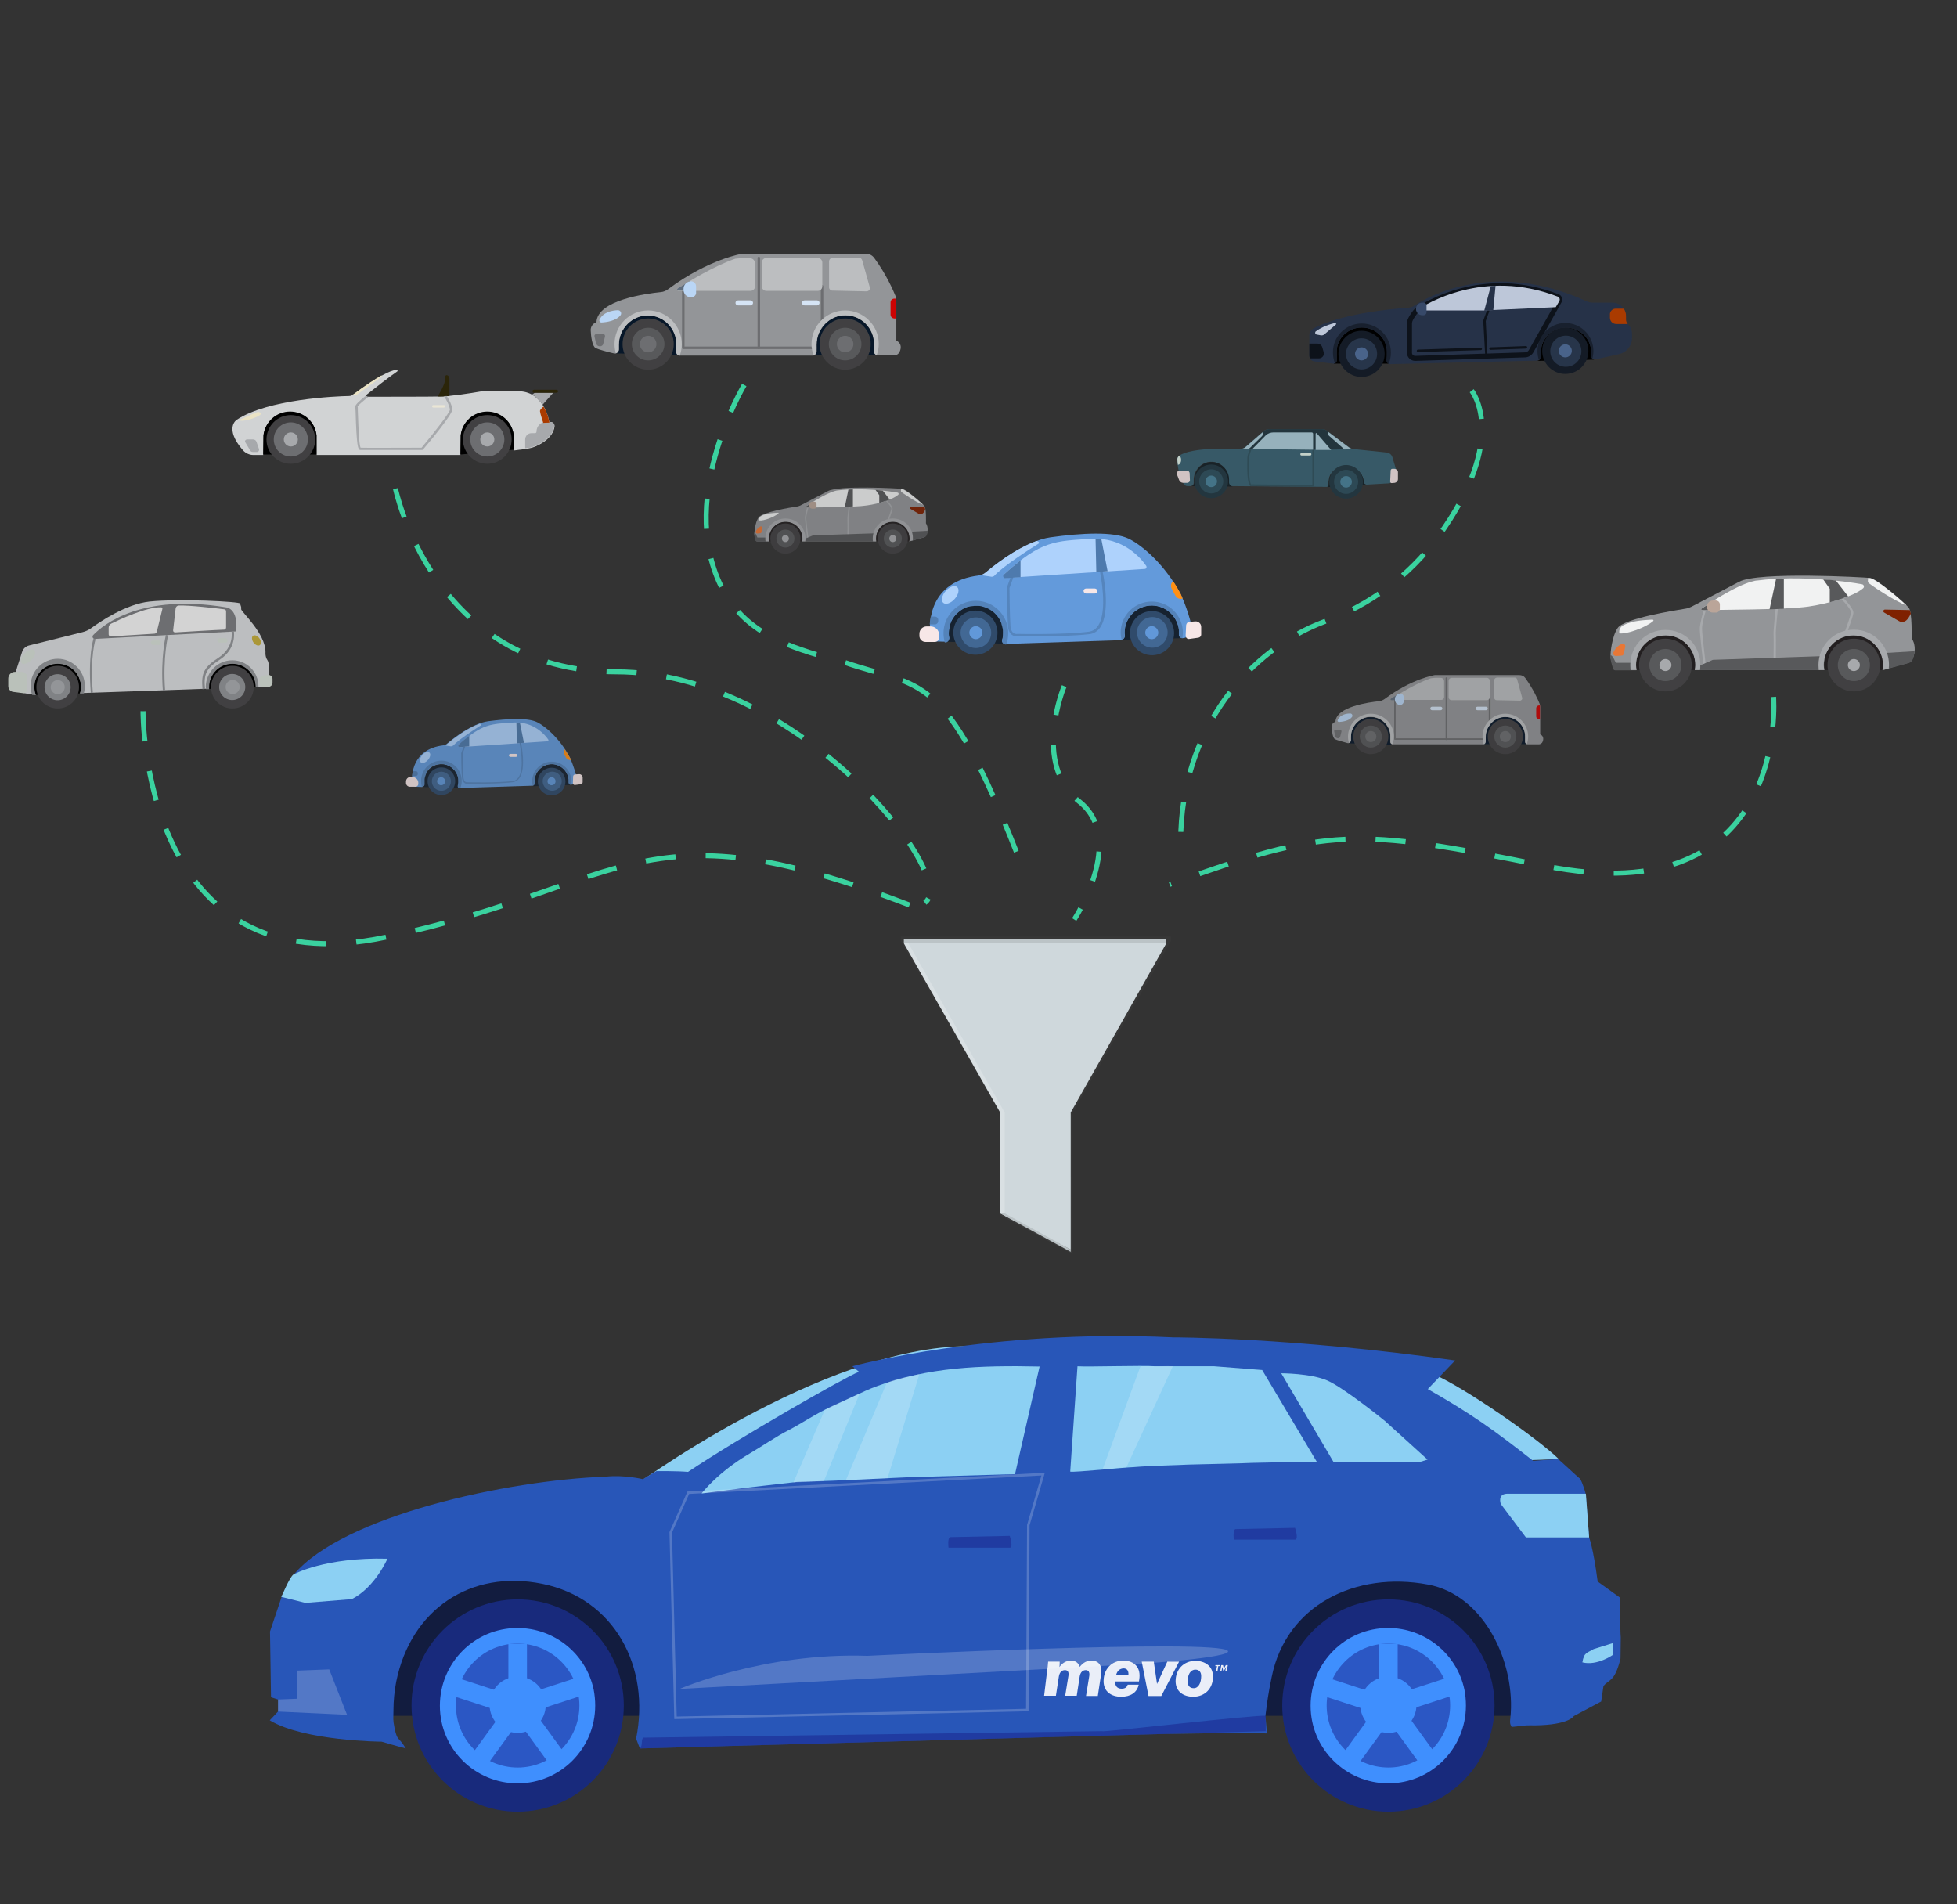 <?xml version="1.0" encoding="utf-8"?>
<!-- Generator: Adobe Illustrator 23.0.3, SVG Export Plug-In . SVG Version: 6.00 Build 0)  -->
<svg version="1.1" id="d5eeb229-0560-4c73-9e9e-2e1785b57a7c"
	 xmlns="http://www.w3.org/2000/svg" xmlns:xlink="http://www.w3.org/1999/xlink" x="0px" y="0px" viewBox="0 0 779.9 758.8"
	 style="enable-background:new 0 0 779.9 758.8;" xml:space="preserve">
<rect x="0" y="0" width="779.9" height="758.8" fill="#333333" stroke="none"/>
<style type="text/css">
	.st0{opacity:0.5;}
	.st1{fill:url(#SVGID_1_);}
	.st2{fill:#CFD8DC;}
	.st3{opacity:0.1;enable-background:new    ;}
	.st4{opacity:0.2;fill:#FFFFFF;enable-background:new    ;}
	.st5{fill:none;stroke:#3AD29F;stroke-width:2;stroke-miterlimit:10;stroke-dasharray:12;}
	.st6{fill:#8CD0F3;}
	.st7{fill:#121C3F;}
	.st8{fill:#2856B8;}
	.st9{opacity:0.5;fill:#18218A;enable-background:new    ;}
	.st10{opacity:0.2;fill:none;stroke:#FFFFFF;stroke-miterlimit:10;enable-background:new    ;}
	.st11{fill:#182A7C;}
	.st12{fill:#3F8FFE;}
	.st13{opacity:0.9;}
	.st14{fill:#FFFFFF;}
	.st15{fill:#BCBEC0;}
	.st16{fill:#6D6E71;}
	.st17{fill:#D3D3D3;}
	.st18{fill:#808285;}
	.st19{fill:#BAC1BA;}
	.st20{fill:#414042;}
	.st21{fill:#939598;}
	.st22{fill:#AB9737;}
	.st23{fill:#263248;}
	.st24{fill:#141B26;}
	.st25{fill:#27354A;}
	.st26{fill:#49638A;}
	.st27{fill:none;stroke:#0D121A;stroke-width:2;stroke-miterlimit:10;}
	.st28{fill:#BDC7D9;}
	.st29{fill:#0D121A;}
	.st30{fill:#18202E;}
	.st31{fill:#AA3B00;}
	.st32{fill:#374969;}
	.st33{fill:#639ADB;}
	.st34{fill:#162230;}
	.st35{fill:#AED2FC;}
	.st36{fill:#304B6B;}
	.st37{fill:#426894;}
	.st38{fill:#6198D9;}
	.st39{fill:#5483BA;}
	.st40{fill:#5585BD;}
	.st41{fill:#F7E7E7;}
	.st42{fill:#517EB3;}
	.st43{fill:#4E7AAD;}
	.st44{fill:#FF9015;}
	.st45{fill:#231F20;}
	.st46{fill:#58595B;}
	.st47{fill:#A7A9AC;}
	.st48{fill:#F1F2F2;}
	.st49{fill:#E87736;}
	.st50{fill:#7F2100;}
	.st51{fill:#BAA599;}
	.st52{fill:#D1D3D4;}
	.st53{fill:#2B2509;}
	.st54{fill:#EAE3C5;}
	.st55{fill:#EAE6D5;}
	.st56{fill:#071729;}
	.st57{fill:#BAD6F5;}
	.st58{fill:#D5E4F5;}
	.st59{fill:#CD0303;}
	.st60{fill:#5F6D7D;}
	.st61{opacity:0.8;}
	.st62{fill:#386374;}
	.st63{fill:#111E24;}
	.st64{fill:#1F3742;}
	.st65{fill:#2C4F5E;}
	.st66{fill:#49839C;}
	.st67{fill:#2E515E;}
	.st68{fill:#E7F7ED;}
	.st69{fill:#1F3640;}
	.st70{fill:#AFD1DE;}
</style>
<title>filter</title>
<g class="st0">
	
		<linearGradient id="SVGID_1_" gradientUnits="userSpaceOnUse" x1="412.805" y1="258.35" x2="412.805" y2="384.77" gradientTransform="matrix(1 0 0 -1 0 758)">
		<stop  offset="0" style="stop-color:#808080;stop-opacity:0.25"/>
		<stop  offset="0.54" style="stop-color:#808080;stop-opacity:0.12"/>
		<stop  offset="1" style="stop-color:#808080;stop-opacity:0.1"/>
	</linearGradient>
	<polygon class="st1" points="359,373.2 359,375 398.5,443.4 398.5,484.1 427.4,499.6 427.4,498.7 427.4,443.4 466.6,375 
		466.6,373.2 	"/>
</g>
<rect x="360.2" y="374.1" class="st2" width="104.6" height="1.8"/>
<rect x="360.2" y="374.1" class="st3" width="104.6" height="1.8"/>
<polygon class="st2" points="360.2,375.9 398.6,443.3 398.6,483.5 426.7,497.9 426.7,443.3 464.8,375.9 "/>
<polygon class="st4" points="400.4,483.5 400.4,443.3 362,375.9 360.2,375.9 398.6,443.3 398.6,483.5 "/>
<polygon class="st2" points="398.6,483.5 426.7,498.8 426.7,497.9 400.4,483.5 "/>
<polygon class="st3" points="398.6,483.5 426.7,498.8 426.7,497.9 400.4,483.5 "/>
<path class="st5" d="M57,283.4c0,0-1,111,97,90s101-55,213-11"/>
<path class="st5" d="M706.8,277.7c0,0,7,87.1-91.3,67.3c-75.7-15.3-86.4-15.3-149.4,7.4"/>
<path class="st5" d="M424.1,273.4c0,0-13,31,6,46s-2,47-2,47"/>
<path class="st5" d="M157.6,194.7c0,0,15,73,88,73s137,82,123,92"/>
<path class="st5" d="M296.6,153.4c0,0-28.5,47.6-7.4,83.6c10.2,17,28.5,21.9,47.6,27c30.1,10.4,39.5,2.1,68.7,76.6"/>
<path class="st5" d="M586.5,155.7c0,0,15.3,18.7-13.4,58.2c-11.4,15.5-27.2,27.3-45.3,33.8c-29,10.8-57.3,41.9-57.3,87.9"/>
<g>
	<g>
		<path class="st6" d="M250.8,593.5c0,0,76.7-57.1,135.1-57.1c0,0,163.7,1.6,185.5,11.2c12.5,5.5,41.2,25.4,49.8,33.8l-116.8,4.2
			L250.8,593.5z"/>
		<polygon class="st7" points="611.6,683.7 128.7,683.7 142.8,627 230.3,603.8 612.6,613.8 		"/>
		<path class="st8" d="M253.5,692.8c5.8-28.7-8.7-55.9-37.4-61.7s-52.4,10.3-58.2,39c-0.7,3.5-1.1,7.7-1.1,11.3c0,3.5-0.3,3.5,0.4,7
			c1.2,5.8,1.5,3.2,4.5,8.3c-3.5-0.9-9.6-2.7-9.6-2.7s-30.8-0.2-44.6-8.5l3.3-3.5v-4.8l-2.8-0.9l-0.4-26.2l4.6-13.7
			c-0.3-0.4,5-8.5,4.8-8.9c19.8-23.6,85.2-37.7,124.4-39.1c7.4-0.8,14.8,1,14.8,1l5.4-3.2c0,0,8-0.1,12.6,0.3
			c20-13.4,62.8-37.9,68.1-39.9l-2.6-2.2c0,0,54.9-15,127.8-11.5c0,0,47-0.1,112.4,9.2L569,553.5c17.4,9.9,26.2,16.2,42,28.6
			l9.9-0.7c0.3,0,8.7,8,8.8,7.8c0,0,1.2,2.1,2.2,6l1.4,17.5c0,0,1.6,3.8,3.4,17.5l8.9,6.4c0.2,3.4,0,12.4,0.3,15.9l-0.1,8.4
			c-2.4,9.7-4.7,8.1-6.8,11l-0.9,6.1l-10.9,5.8c0,0-1.8,3.5-15.5,3.7c0,0-3-0.1-4.7,0.1c-0.6,0.1-3.9,0.5-4.6,0.5
			c-0.7-1.2-0.7-1.9-0.5-3.4c2.3-22-10.3-49.1-32.8-53.3c-28.8-5.4-56.5,8.1-62.3,36.8c-1.4,6.8-1.7,9.2-2.5,15.5l0.6,7l-12.6-0.2
			l-27.7,0.4l-51.2,1.4l-158.4,4.4L253.5,692.8"/>
		<path class="st6" d="M116.9,627.4c0,0,12.5-7,37.5-6.3c0,0-4.9,11.4-14.2,16.1l-18.5,1.5l-9.6-2.4
			C112.2,636.3,115.3,628.6,116.9,627.4z"/>
		<path class="st4" d="M270.8,673c0,0,33.5-14.6,74.9-13.2c0,0,139.4-6.9,143.6-2c2.4,2.8-36.9,5.3-36.9,5.3L270.8,673z"/>
		<path class="st9" d="M378,616.7c0,0-0.5-4,0.7-4.2l23.7-0.5c0,0,1.5,4.5,0.1,4.7H378z"/>
		<path class="st6" d="M414.3,544.5l-9.8,42.9l-41.8,1.2l-30.4,1.4l-14.7,0.5l-20.2,2.3l-17.8,2.3c0,0,6.3-8.4,19.3-16
			c4.3-2.5,10.2-6.6,15.5-9.3c4.9-2.5,11-6.7,16.5-9.1c4.3-1.9,13.5-6.5,18.1-8.2C370.1,544.7,390.5,544,414.3,544.5z"/>
		<path class="st6" d="M429.4,544.4c4.2,0.3,26.3-0.4,30.9,0h23.6l19.1,1.5l21.9,36.8c-5.1-0.3-28.8,0.2-31.1,0.4l-20.4,0.5
			c-2.9,0.2-14.5,0.4-21.6,1c-3.6,0.1-24,2.2-25.3,1.8L429.4,544.4"/>
		<path class="st6" d="M642.8,654.7v4.7c0,0-6.3,4.5-12.2,3c0.7-4.2,2-3.7,4.5-5.3L642.8,654.7z"/>
		<path class="st6" d="M633.3,612.6h-25.2l-10-13.3c0,0-1.6-4.3,3-4.1l30.9,0L633.3,612.6z"/>
		<path class="st4" d="M342.6,555.2l-14.3,35l-12.1,0.5l12.5-28.9C333,559.2,337.3,557.9,342.6,555.2z"/>
		<path class="st4" d="M366.4,547.5L353.7,589l-16.6,0.8l16.3-38.8C357.7,549.1,362,548.7,366.4,547.5z"/>
		<path class="st4" d="M467.4,544.4l-18.5,40.3l-2.4,0.1c-2.9,0.2-4.8,0.7-7.1,0.7l15.1-41.1h5.7
			C462.9,544.5,464.5,544.2,467.4,544.4z"/>
		<polygon class="st10" points="274.3,594.8 267.3,610.6 269.2,684.5 409.4,681.4 409.8,607.7 415.7,587.4 		"/>
		<path class="st9" d="M439.4,689.8c-1.6,0.7,61.9-6.7,65-6.1v6.1l-249.3,6.9c1.1-1.8,0.3-2.4,1.1-4.3L439.4,689.8z"/>
		<g>
			<circle class="st11" cx="553.3" cy="679.6" r="42.3"/>
			<path class="st12" d="M584.2,679.6c0,17.1-13.8,31-30.9,31c-17.1,0-31-13.8-31-30.9c0-17.1,13.8-31,30.9-31
				c14.7,0,27.4,10.3,30.4,24.6C584,675.4,584.2,677.5,584.2,679.6z"/>
			<ellipse class="st9" cx="553.3" cy="679.6" rx="24.6" ry="24.7"/>
			<g>
				<rect x="549.6" y="655" class="st12" width="7.4" height="26.4"/>
				
					<rect x="537.1" y="663" transform="matrix(0.309 -0.951 0.951 0.309 -269.465 981.564)" class="st12" width="7.4" height="26.4"/>
				
					<rect x="542.5" y="676.6" transform="matrix(-0.809 -0.588 0.588 -0.809 582.622 1568.915)" class="st12" width="7.4" height="26.4"/>
				
					<rect x="557.5" y="676.6" transform="matrix(-0.809 0.588 -0.588 -0.809 1420.66 918.009)" class="st12" width="7.4" height="26.4"/>
				
					<rect x="561.8" y="662.9" transform="matrix(0.309 0.951 -0.951 0.309 1033.819 -70.655)" class="st12" width="7.4" height="26.4"/>
				<circle class="st12" cx="553.3" cy="679.3" r="11.2"/>
			</g>
		</g>
		<g>
			<circle class="st11" cx="206.3" cy="679.6" r="42.3"/>
			<path class="st12" d="M237.2,679.6c0,17.1-13.8,31-30.9,31c-17.1,0-31-13.8-31-30.9c0-17.1,13.8-31,30.9-31
				c14.7,0,27.4,10.3,30.4,24.6C237,675.4,237.2,677.5,237.2,679.6z"/>
			<ellipse class="st9" cx="206.3" cy="679.6" rx="24.6" ry="24.7"/>
			<g>
				<rect x="202.6" y="655" class="st12" width="7.4" height="26.4"/>
				
					<rect x="190.1" y="663" transform="matrix(0.309 -0.951 0.951 0.309 -509.236 651.548)" class="st12" width="7.4" height="26.4"/>
				
					<rect x="195.5" y="676.6" transform="matrix(-0.809 -0.588 0.588 -0.809 -45.106 1364.953)" class="st12" width="7.4" height="26.4"/>
				
					<rect x="210.5" y="676.6" transform="matrix(-0.809 0.588 -0.588 -0.809 792.932 1121.97)" class="st12" width="7.4" height="26.4"/>
				
					<rect x="214.8" y="662.9" transform="matrix(0.309 0.951 -0.951 0.309 794.048 259.362)" class="st12" width="7.4" height="26.4"/>
				<circle class="st12" cx="206.3" cy="679.3" r="11.2"/>
			</g>
		</g>
		<path class="st9" d="M491.7,613.5c0,0-0.5-4,0.7-4.2l23.7-0.5c0,0,1.5,4.5,0.1,4.7H491.7z"/>
		<path class="st4" d="M118.3,665.7l12.9-0.5l7.1,18.1l-27.5-1.3v-4.8l7.6-0.3C118.1,676.5,118.4,666.2,118.3,665.7"/>
		<path class="st6" d="M510.6,547.2c0,0,11.8,0,18.4,2.9s22.8,16,22.8,16l17.1,15.5l-2.9,0.9h-34.6L510.6,547.2z"/>
	</g>
	<g class="st13">
		<path class="st14" d="M417.2,666.6c0.3-2,0.4-3.2,0.5-4.5h4.6c0,0.7,0,1.4-0.1,2.2c0.9-1.4,2.5-2.6,4.6-2.6c1.8,0,3,0.9,3.5,2.5
			c1.4-1.8,2.9-2.5,4.7-2.5c2.6,0,4.4,1.7,3.8,5.5l-1.3,8.6h-4.7l1.3-8c0.2-1.5-0.3-2.3-1.4-2.3c-1.2,0-2.1,0.8-2.4,2.4l-1.2,7.8
			h-4.6l1.3-8c0.2-1.5-0.3-2.2-1.4-2.2c-1.3,0-2.1,0.9-2.4,2.4l-1.2,7.8h-4.7L417.2,666.6z"/>
		<path class="st14" d="M447,672.9c1.4,0,2.1-0.6,2.4-1.6h4.4c-0.7,3.2-3.3,4.8-7,4.8c-3.9,0-7-2-7-6.2c0-4.9,3.3-8.2,7.8-8.2
			c4.5,0,7.2,2.8,6.4,7.6l-0.1,0.7h-9.5v0.1C444.4,671.7,445.1,672.9,447,672.9z M444.8,667.4h4.9c0.1-1.5-0.4-2.6-2-2.6
			C446.4,664.9,445.3,665.6,444.8,667.4z"/>
		<path class="st14" d="M455,662.1h4.8l1.3,8.9l4.1-8.9h4.7l-7.1,13.7h-5.1L455,662.1z"/>
		<path class="st14" d="M468.5,669.9c0-4.7,3.2-8.1,7.9-8.1c3.7,0,7,2,7,6.3c0,4.7-3.2,8-7.9,8C471.7,676.1,468.5,674.1,468.5,669.9
			z M478.7,667.9c0-1.5-0.7-2.6-2.3-2.6c-2,0-3.1,2-3.1,4.7c0,1.4,0.6,2.7,2.4,2.7C477.6,672.7,478.7,670.6,478.7,667.9z"/>
		<path class="st14" d="M485,663.9h-0.7l0.1-0.4h1.9l-0.1,0.4h-0.7l-0.3,2h-0.6L485,663.9z M486.7,663.5h0.7l0.3,1.5l0.8-1.5h0.8
			l-0.4,2.4h-0.6l0.3-1.7l-0.9,1.7h-0.2l-0.4-1.7l-0.3,1.7h-0.5L486.7,663.5z"/>
	</g>
</g>
<g>
	<path class="st15" d="M6.8,266l2-6.2c0.4-1.3,1.5-2.3,2.8-2.6l21.3-5.3c1.2-0.3,2.3-0.8,3.3-1.5c3.7-2.7,14-9.7,23.4-10.7
		c11.7-1.2,36,0,36.1,0.8c0.1,0.8,0.6,1.3,0.4,2.2c-0.2,0.9,9.8,9.7,9.7,17.2c0,0-0.2,1.8,0.8,3.2s1.4,10.3-2.3,10.5
		c-0.3,0-1.2,0.1-2.5,0.1c0,0,0-0.1,0-0.1c0-5.1-4.1-9.3-9.3-9.3c-5.1,0-9.3,4.1-9.3,9.3c0,0.3,0,0.5,0,0.8
		c-15.7,0.6-36.8,1.3-51.5,1.8c0.2-0.8,0.4-1.7,0.4-2.6c0-5.1-4.1-9.3-9.3-9.3c-5.1,0-9.3,4.1-9.3,9.3c0,1.1,0.2,2.2,0.6,3.2
		c-0.1,0-0.2,0-0.3,0c-0.9-0.1-4.4-0.4-6.3-1.2c-0.7-0.3-1.1-1-1.1-1.7v-6.6C6.6,266.8,6.7,266.4,6.8,266z"/>
	<path d="M23,264.4c5.1,0,9.3,4.1,9.3,9.3c0,0.9-0.1,1.8-0.4,2.6l-17.6,0.6c-0.4-1-0.6-2.1-0.6-3.2C13.7,268.6,17.9,264.4,23,264.4z
		"/>
	<path d="M83.4,274.5c0-0.3,0-0.5,0-0.8c0-5.1,4.1-9.3,9.3-9.3c5.1,0,9.3,4.1,9.3,9.3c0,0,0,0.1,0,0.1
		C103,273.8,83.5,274.5,83.4,274.5z"/>
	<path class="st16" d="M37.8,254.6c-0.8,0-1.2-0.9-0.7-1.5c4.3-4.5,19.5-16.6,52.9-11.1c0,0,5.1,0.2,4.1,9.6L37.8,254.6z"/>
	<path class="st17" d="M89.4,242.8c-3.1-0.4-14.1-1.7-18.2-1.5c-0.6,0-1.1,0.5-1.2,1.1l-1,8.7c-0.1,0.5,0.3,0.9,0.8,0.9
		c3.5-0.2,16.1-1,19.5-1.1c0.5,0,0.8-0.4,0.8-0.9v-6.3C90.2,243.3,89.9,242.9,89.4,242.8z"/>
	<path class="st17" d="M64.7,242.7l-2.2,9c-0.1,0.4-0.5,0.8-0.9,0.8l-17.4,1.1c-0.5,0-0.9-0.4-0.9-0.8v-2.7c0-0.7,0.4-1.3,1-1.6
		c3.3-1.6,14.1-6.7,19.9-6.5C64.6,242,64.8,242.3,64.7,242.7z"/>
	<path class="st18" d="M36.2,276.1c-1.2-15,1-21.4,1.1-21.7l0.8,0.3c0,0.1-2.3,6.5-1.1,21.3C36.8,276.1,36.5,276.1,36.2,276.1z"/>
	<path class="st18" d="M64.9,275.2c-1-13.4,1.2-22.1,1.2-22.2l0.9,0.2c0,0.1-2.2,8.7-1.2,21.9C65.5,275.1,65.2,275.1,64.9,275.2z"/>
	<path class="st18" d="M80.7,274.6c-0.6-6.6,0.7-8.8,6.5-12.6c6.1-4.1,5.1-10,5.1-10.2l0.9-0.2c0,0.1,1.2,6.7-5.4,11.1
		c-5.5,3.6-6.7,5.6-6.1,11.8C81.3,274.6,81,274.6,80.7,274.6z"/>
	<path class="st18" d="M92.6,263.1c5.7,0,10.4,4.6,10.4,10.4c0,0.1,0,0.2,0,0.4c-0.3,0-0.7,0-1.1,0c0,0,0-0.1,0-0.1
		c0-5.1-4.1-9.3-9.3-9.3c-5.1,0-9.3,4.1-9.3,9.3c0,0.3,0,0.5,0,0.8c-0.4,0-0.8,0-1.2,0c0-0.4-0.1-0.7-0.1-1.1
		C82.2,267.7,86.8,263.1,92.6,263.1z"/>
	<path class="st18" d="M23,262.5c5.9,0,10.8,4.8,10.8,10.8c0,1-0.1,2-0.4,3c-0.5,0-1,0-1.5,0.1c0.2-0.8,0.4-1.7,0.4-2.6
		c0-5.1-4.1-9.3-9.3-9.3c-5.1,0-9.3,4.1-9.3,9.3c0,1.1,0.2,2.2,0.6,3.2c-0.1,0-0.2,0-0.3,0c-0.2,0-0.7-0.1-1.2-0.1
		c-0.4-1.1-0.6-2.3-0.6-3.5C12.2,267.3,17.1,262.5,23,262.5z"/>
	<path class="st19" d="M10.9,269.9v4.8c0,0.9-0.8,1.6-1.7,1.5l-3.9-0.5c-1.1-0.1-2-1.1-2-2.3v-3c0-1.5,1.2-2.7,2.7-2.7h2.8
		C9.9,267.8,10.9,268.8,10.9,269.9z"/>
	<circle class="st20" cx="92.6" cy="273.8" r="8.5"/>
	
		<ellipse transform="matrix(0.707 -0.707 0.707 0.707 -166.501 145.64)" class="st18" cx="92.6" cy="273.8" rx="5.2" ry="5.2"/>
	<ellipse transform="matrix(0.987 -0.161 0.161 0.987 -42.765 18.414)" class="st21" cx="92.6" cy="273.8" rx="2.8" ry="2.8"/>
	<circle class="st20" cx="23" cy="273.8" r="8.5"/>
	<ellipse transform="matrix(0.973 -0.231 0.231 0.973 -62.675 12.736)" class="st18" cx="23" cy="273.8" rx="5.2" ry="5.2"/>
	<path class="st21" d="M20.2,273.8c0,1.6,1.3,2.8,2.8,2.8c1.6,0,2.8-1.3,2.8-2.8c0-1.6-1.3-2.8-2.8-2.8
		C21.5,271,20.2,272.3,20.2,273.8z"/>
	
		<ellipse transform="matrix(0.707 -0.707 0.707 0.707 -181.778 84.591)" class="st19" cx="11.2" cy="261.7" rx="3.6" ry="1.9"/>
	<path class="st19" d="M61,257h2.3c0.5,0,0.9-0.4,0.9-0.9l0,0c0-0.5-0.4-0.9-0.9-0.9H61c-0.5,0-0.9,0.4-0.9,0.9l0,0
		C60.1,256.6,60.5,257,61,257z"/>
	<path class="st19" d="M87.5,256.1h2.3c0.5,0,0.9-0.4,0.9-0.9l0,0c0-0.5-0.4-0.9-0.9-0.9h-2.3c-0.5,0-0.9,0.4-0.9,0.9l0,0
		C86.6,255.7,87,256.1,87.5,256.1z"/>
	<path class="st22" d="M101,256c0.7,1,1.8,1.5,2.5,1.1c0.7-0.5,0.6-1.7-0.1-2.7c-0.7-1-1.8-1.5-2.5-1.1S100.3,255,101,256z"/>
	<path class="st19" d="M106.6,268.9l-1.7,0.3c-0.9,0.1-1.5,0.9-1.5,1.8v1.3c0,0.8,0.6,1.4,1.4,1.4h2.1c0.9,0,1.7-0.7,1.7-1.7v-1.5
		C108.6,269.6,107.7,268.8,106.6,268.9z"/>
</g>
<g>
	<path class="st23" d="M523.1,131.1c3.2-2,14.7-6.8,38.3-8.5c0.8-0.1,1.6-0.3,2.2-0.8c5.3-3.5,31.7-18.7,68.8-1.7
		c0.7,0.3,1.5,0.5,2.3,0.5h8c2.9,0,5.3,2.4,5.3,5.3v1.4c0,0.6,0.2,1.2,0.6,1.7l0.6,0.7c0.8,0.9,1.2,2.1,1.2,3.4v1.5
		c0,3.1-2.1,5.8-5.2,6.5l-9.3,2.1l-0.5,0c-0.7,0-1.3-0.5-1.3-1.2c-0.1-0.9-0.1-1.1-0.1-1.9c0-5.3-4.5-9.6-10-9.6
		c-5.5,0-10,4.3-10,9.6c0,0.8,0,1.3,0,1.9c0,0.9-0.7,1.6-1.6,1.7l-58.5,1.4c-0.8,0-1.4-0.6-1.4-1.4c0.1-1.1,0.1-2.2,0.1-3.5
		c0-5.3-4.5-9.6-10-9.6c-5.5,0-10,4.3-10,9.6c0,1.1,0,2.6,0,3.6c0,0.7-0.6,1.2-1.3,1.1l-7.6-0.9c-1.1-0.2-1.9-1.1-1.9-2.2v-8.5
		C521.9,132.4,522.4,131.6,523.1,131.1z"/>
	<path d="M532.7,143.7c0-1,0-2.5,0-3.6c0-5.3,4.5-9.6,10-9.6c5.5,0,10,4.3,10,9.6c0,1.3,0,2.4-0.1,3.5c0,0.6,0.3,1.1,0.8,1.3
		l-21.8,0l0-0.1C532.2,144.8,532.7,144.3,532.7,143.7z"/>
	<path d="M614.1,142.1c0-0.7,0-1.2,0-1.9c0-5.3,4.5-9.6,10-9.6c5.5,0,10,4.3,10,9.6c0,0.8,0,1,0.1,1.9c0.1,0.7,0.6,1.2,1.3,1.2
		l-23,0.5C613.4,143.7,614.1,143,614.1,142.1z"/>
	<circle class="st24" cx="623.8" cy="139.8" r="9.2"/>
	
		<ellipse transform="matrix(0.974 -0.228 0.228 0.974 -15.447 146.014)" class="st25" cx="623.8" cy="139.8" rx="6.2" ry="6.2"/>
	<circle class="st26" cx="623.8" cy="139.8" r="2.6"/>
	<circle class="st24" cx="542.6" cy="141" r="9.2"/>
	<circle class="st25" cx="542.6" cy="141" r="6.2"/>
	<circle class="st26" cx="542.6" cy="141" r="2.6"/>
	<path class="st27" d="M564,124.3c0.3-0.3,0.6-0.6,0.9-0.8c3.1-2.1,26.1-16.8,55.9-5.3c0.7,0.3,1,1.1,0.6,1.8l-11.2,19.9
		c-0.5,0.9-1.5,1.5-2.5,1.5l-43.7,1.4c-1.3,0-2.3-1-2.3-2.2v-11.7c0-0.4,0.1-0.8,0.2-1.2C562.2,127,562.8,125.8,564,124.3z"/>
	<path class="st28" d="M620.8,118.2c0.7,0.3,1,1.1,0.6,1.8l-1.4,2.4l-28.4,1.3h-27.1c0.1-0.1,0.2-0.2,0.4-0.3
		C568.1,121.4,591,106.7,620.8,118.2z"/>
	<g>
		<polygon class="st29" points="591.9,142 592.8,141.9 592.1,127.9 593.6,123.7 592.6,123.7 591.1,127.7 591.1,127.8 		"/>
	</g>
	<g>
		<path class="st29" d="M565.1,140.3l25-0.8c0.3,0,0.5-0.2,0.5-0.5l0,0c0-0.3-0.2-0.5-0.5-0.5l-25,0.8c-0.3,0-0.5,0.2-0.5,0.5l0,0
			C564.6,140.1,564.8,140.3,565.1,140.3z"/>
	</g>
	<g>
		<path class="st29" d="M594,139.4l14.1-0.5c0.3,0,0.5-0.2,0.5-0.5l0,0c0-0.3-0.2-0.5-0.5-0.5l-14.1,0.5c-0.3,0-0.5,0.2-0.5,0.5l0,0
			C593.5,139.2,593.7,139.4,594,139.4z"/>
	</g>
	<path class="st30" d="M623.8,128.7c6.2,0,11.2,5,11.2,11.2c0,1.1-0.2,2.1-0.4,3c-0.2-0.2-0.4-0.5-0.4-0.8c-0.1-0.9-0.1-1.1-0.1-1.9
		c0-5.3-4.5-9.6-10-9.6c-5.5,0-10,4.3-10,9.6c0,0.8,0,1.3,0,1.9c0,0.6-0.3,1.1-0.8,1.4c-0.4-1.1-0.6-2.4-0.6-3.7
		C612.7,133.7,617.7,128.7,623.8,128.7z"/>
	<path class="st31" d="M643.8,123h3.3c0.6,0.8,0.9,1.8,0.9,2.9v1.4c0,0.6,0.2,1.2,0.6,1.7l0.1,0.1h-4.6c-1.4,0-2.5-1.1-2.5-2.5V125
		C641.7,123.9,642.7,123,643.8,123z"/>
	<path class="st28" d="M532.4,129.3l-4.7,4c-0.4,0.3-0.9,0.4-1.4,0.3l-1.6-0.3c-0.6-0.1-0.8-0.9-0.3-1.3c1.3-0.9,3.7-2.4,7.6-3.3
		C532.4,128.6,532.6,129,532.4,129.3z"/>
	<path class="st29" d="M524.9,136.9c1,0,1.8,0.6,2.1,1.6l0.5,1.8c0.4,1.3-0.6,2.5-1.9,2.5h-3.5c-0.2-0.3-0.3-0.7-0.3-1.1v-4.8H524.9
		z"/>
	<path class="st23" d="M595.1,123.6l-3.5,0.2h-0.1l2.6-9.8c0.6,0,1.3-0.1,1.9-0.1L595.1,123.6z"/>
	<path class="st30" d="M542.7,128.9c6.4,0,11.6,5.2,11.6,11.6c0,1.6-0.3,3.1-0.9,4.4c-0.5-0.2-0.8-0.7-0.8-1.3
		c0.1-1.1,0.1-2.2,0.1-3.5c0-5.3-4.5-9.6-10-9.6c-5.5,0-10,4.3-10,9.6c0,1.1,0,2.6,0,3.6c0,0.5-0.3,0.9-0.7,1.1
		c-0.5-1.3-0.8-2.8-0.8-4.3C531.1,134.1,536.3,128.9,542.7,128.9z"/>
	<path class="st32" d="M567.3,120.6h-0.5c-1.4,0-2.5,1.1-2.5,2.5v0c0,1.4,1.1,2.5,2.5,2.5h0.5c0.6,0,1.2-0.5,1.2-1.2v-2.6
		C568.5,121.1,568,120.6,567.3,120.6z"/>
</g>
<g>
	<path class="st33" d="M390.1,229.3c1-0.1,2-0.5,2.8-1.2c3.8-3.2,15.7-12.6,25.8-14c12.2-1.7,25.1-2.4,31.2,0.6
		c5.1,2.5,14.2,10,20.7,22.2c0,0,2.8,5.9,4.3,12.7c0.5,2.4-1.2,4.6-3.7,4.7l0,0c-0.8,0-1.5-0.7-1.4-1.5c0-0.6,0-1.2,0-1.8
		c-0.6-5.4-5.2-9.6-10.6-9.7c-6-0.1-11,4.8-11,10.8c0,0.3,0,0.7,0.1,1c0.1,1-0.7,1.9-1.7,2l-46,1.5l0,0c-0.8,0-1.4-0.8-1.2-1.7
		c0.3-1.2,0.5-2.4,0.4-3.7c-0.4-5.4-4.9-9.7-10.3-9.9c-6.2-0.3-11.3,4.7-11.3,10.8c0,0.6,0.1,1.2,0.2,1.8c0.2,1-0.6,1.9-1.6,1.8
		l-3.9-0.1c-1.2,0-2.1-0.9-2.2-2.1C370.1,247.8,370.4,231.7,390.1,229.3z"/>
	<path class="st34" d="M448.3,253.1c0-0.3-0.1-0.7-0.1-1c0-6,4.9-10.9,11-10.8c5.4,0.1,10,4.3,10.6,9.7c0.1,0.6,0.1,1.2,0,1.8
		c-0.1,0.8,0.6,1.5,1.4,1.5l-24.2,0.7C447.8,254.8,448.4,254,448.3,253.1z"/>
	<g>
		<polygon class="st34" points="401,256.6 401,256.6 401,256.6 		"/>
		<path class="st34" d="M378.3,253.9c-0.1-0.6-0.2-1.2-0.2-1.8c0-6.1,5.1-11,11.3-10.8c5.4,0.2,9.9,4.6,10.3,9.9
			c0.1,1.3,0,2.5-0.4,3.7c-0.2,0.7,0.2,1.5,0.9,1.6l-23.6-0.8C377.7,255.8,378.5,254.9,378.3,253.9z"/>
	</g>
	<path class="st35" d="M456.2,226.7c0.6,0,0.9-0.7,0.6-1.2c-2.1-3.1-9.2-11.5-21.8-10.8c-14.7,0.9-20,0.7-34.8,14.1
		c-0.6,0.6-0.2,1.6,0.6,1.5L456.2,226.7z"/>
	<path class="st35" d="M395,229.8c-0.8-0.1-2-0.3-3.2-0.5c-0.3-0.1-0.3-0.4-0.1-0.5c0.4-0.2,0.8-0.4,1.1-0.7
		c3.1-2.6,11.6-9.4,20.2-12.5c0.2-0.1,0.4,0,0.6,0.1l0.3,0.2c0.2,0.2,0.2,0.5,0,0.7c-2.6,1.6-14.5,9.2-17.7,12.9
		C395.9,229.7,395.4,229.9,395,229.8z"/>
	<ellipse transform="matrix(0.312 -0.95 0.95 0.312 76.392 609.693)" class="st36" cx="459" cy="252.1" rx="8.8" ry="8.8"/>
	<ellipse transform="matrix(0.984 -0.18 0.18 0.984 -37.815 86.543)" class="st37" cx="459" cy="252.1" rx="6.1" ry="6.1"/>
	<path class="st38" d="M456.4,252.1c0,1.4,1.2,2.6,2.6,2.6s2.6-1.2,2.6-2.6c0-1.4-1.2-2.6-2.6-2.6S456.4,250.7,456.4,252.1z"/>
	
		<ellipse transform="matrix(0.478 -0.878 0.878 0.478 -18.519 473.054)" class="st36" cx="388.9" cy="252.1" rx="8.8" ry="8.8"/>
	<ellipse transform="matrix(0.987 -0.161 0.161 0.987 -35.518 65.913)" class="st37" cx="388.9" cy="252.1" rx="6.1" ry="6.1"/>
	<path class="st38" d="M386.3,252.1c0,1.4,1.2,2.6,2.6,2.6s2.6-1.2,2.6-2.6c0-1.4-1.2-2.6-2.6-2.6S386.3,250.7,386.3,252.1z"/>
	<path class="st39" d="M469.8,252.8c0-0.6,0-1.2,0-1.8c-0.6-5.4-5.2-9.6-10.6-9.7c-0.1,0-0.1,0-0.1,0c0,0-0.1,0-0.1,0
		c-6,0-10.8,4.8-10.8,10.8c0,0.5,0,1.1,0.1,1.6c-0.2,0.6-0.6,1.1-1.3,1.3c-0.2-0.9-0.4-1.9-0.4-2.9c0-6.9,5.6-12.4,12.4-12.4
		c6.9,0,12.4,5.6,12.4,12.4c0,0.7-0.1,1.5-0.2,2.2c0,0,0,0-0.1,0C470.4,254.3,469.8,253.7,469.8,252.8z"/>
	<path class="st39" d="M399.4,255C399.4,254.9,399.4,254.9,399.4,255c0.1-0.3,0.1-0.5,0.2-0.8c0-0.1,0-0.1,0-0.2
		c0-0.3,0.1-0.5,0.1-0.8c0,0,0-0.1,0-0.1c0-0.2,0-0.5,0-0.7c0,0,0-0.1,0-0.1c0,0,0,0,0-0.1c0-0.1,0-0.2,0-0.3c0-0.2,0-0.4,0-0.6
		c0,0,0-0.1,0-0.1c0-0.2,0-0.3-0.1-0.5c0-0.2,0-0.3-0.1-0.5c0-0.2-0.1-0.4-0.1-0.6c0-0.1-0.1-0.2-0.1-0.3c-0.1-0.3-0.2-0.5-0.2-0.8
		c0,0,0-0.1,0-0.1c-1.2-3.3-4-5.8-7.5-6.7c-0.1,0-0.2-0.1-0.3-0.1c-0.2,0-0.4-0.1-0.6-0.1c-0.2,0-0.3-0.1-0.5-0.1
		c-0.2,0-0.3,0-0.5,0c-0.1,0-0.2,0-0.4,0c-0.1,0-0.3,0-0.4,0c0,0,0,0-0.1,0c0,0,0,0,0,0c-0.3,0-0.7,0-1,0.1c0,0-0.1,0-0.1,0
		c-0.3,0-0.6,0.1-1,0.1c0,0-0.1,0-0.1,0c-0.3,0.1-0.6,0.1-0.9,0.2c0,0-0.1,0-0.1,0c-0.3,0.1-0.6,0.2-0.9,0.3c0,0-0.1,0-0.1,0.1
		c-0.3,0.1-0.6,0.3-0.8,0.4c0,0-0.1,0-0.1,0.1c-0.3,0.1-0.5,0.3-0.8,0.5c0,0-0.1,0.1-0.1,0.1c-0.2,0.2-0.5,0.4-0.7,0.5
		c0,0-0.1,0.1-0.1,0.1c-0.2,0.2-0.5,0.4-0.7,0.6c0,0-0.1,0.1-0.1,0.1c-0.2,0.2-0.4,0.4-0.6,0.7c0,0-0.1,0.1-0.1,0.1
		c-0.2,0.2-0.4,0.5-0.5,0.7c0,0,0,0.1-0.1,0.1c-0.2,0.3-0.3,0.5-0.5,0.8c0,0,0,0.1-0.1,0.1c-0.1,0.3-0.3,0.6-0.4,0.9
		c0,0,0,0.1,0,0.1c-0.1,0.3-0.2,0.6-0.3,0.9c0,0,0,0.1,0,0.1c-0.1,0.3-0.2,0.6-0.2,1c0,0,0,0,0,0.1c-0.1,0.3-0.1,0.7-0.2,1
		c0,0,0,0,0,0c0,0.4-0.1,0.7-0.1,1.1c0,0.3,0,0.6,0,1c0,0.1,0,0.2,0,0.3c0,0.2,0,0.4,0.1,0.6c0.2,1-0.6,1.9-1.6,1.8l-0.1,0
		c-0.3-1.2-0.5-2.4-0.5-3.7c0-7.1,5.8-12.9,12.9-12.9c7.1,0,12.9,5.8,12.9,12.9c0,1.6-0.3,3.1-0.8,4.5l-0.4,0
		C399.7,256.6,399.1,255.8,399.4,255z"/>
	<g>
		<path class="st40" d="M412.7,253.6c6.3,0,15.5-0.2,21.4-0.9c1.8-0.2,3.2-1.1,4.3-2.6c4.4-6.3,1.2-21.7,1-22.3
			c-0.1-0.3-0.3-0.5-0.6-0.4c-0.3,0.1-0.5,0.3-0.4,0.6c0,0.2,3.3,15.6-0.9,21.5c-0.9,1.3-2.1,2-3.5,2.2c-9.7,1.3-28.2,0.9-28.4,0.9
			c0,0-0.1,0-0.1,0c0,0-0.9,0.2-1.7-0.4c-0.6-0.5-1-1.4-1.1-2.6c-0.3-3.9-0.4-14.2-0.4-15.3l1.4-3.8c0.1-0.3,0-0.6-0.3-0.7
			c-0.3-0.1-0.6,0-0.7,0.3l-1.4,3.9c0,0.1,0,0.1,0,0.2c0,0.1,0.1,11.3,0.4,15.4c0.1,1.6,0.7,2.7,1.6,3.4c1,0.7,2.1,0.6,2.4,0.6
			C406.1,253.5,408.9,253.6,412.7,253.6z"/>
	</g>
	<path class="st41" d="M476.3,247.6l-2.3,0.2c-0.7,0-1.2,0.6-1.3,1.3l-0.2,4.2c0,0.8,0.7,1.5,1.5,1.3l3.6-0.5
		c0.6-0.1,1.1-0.6,1.1-1.2v-3.1C478.7,248.5,477.6,247.5,476.3,247.6z"/>
	<path class="st41" d="M374.3,253.1v0.9c0,1-0.8,1.8-1.8,1.8h-3.7c-1.3,0-2.4-1.1-2.4-2.4v-0.9c0-1.6,1.3-2.9,2.9-2.9h1.3
		C372.7,249.5,374.3,251.1,374.3,253.1z"/>
	<path class="st42" d="M370.5,248.8c0.1-1,0.2-2.1,0.4-3.1h1.7c0.7,0,1.3,0.6,1.3,1.3v0.5c0,0.7-0.6,1.3-1.3,1.3H370.5z"/>
	<path class="st41" d="M432.8,236.5h3.5c0.5,0,1-0.4,1-1l0,0c0-0.5-0.4-1-1-1h-3.5c-0.5,0-1,0.4-1,1l0,0
		C431.9,236.1,432.3,236.5,432.8,236.5z"/>
	<path class="st43" d="M441.4,227.6l-4.5,0.3l-0.3-13.2c0.8,0,1.5,0,2.3,0.1L441.4,227.6z"/>
	<path class="st43" d="M406.7,230l-6,0.4c-0.8,0.1-1.3-1-0.6-1.5c2.4-2.2,4.6-4,6.6-5.6V230z"/>
	<path class="st44" d="M471.3,238.5c-1.1,0.4-2.4-0.1-2.9-1.2l-1.4-2.6c-0.6-1.1-0.4-2.3,0.5-3.1c1.2,1.7,2.1,3.4,3.1,5.2
		C470.6,236.9,470.9,237.5,471.3,238.5z"/>
	
		<ellipse transform="matrix(0.661 -0.75 0.75 0.661 -49.535 364.44)" class="st35" cx="378.8" cy="237.1" rx="4.2" ry="2.4"/>
</g>
<g>
	<path class="st21" d="M761.8,254.3c0,0,0.3-10.3-1.1-12.1c-1.4-1.8-12.6-11.5-15.4-11.9c-2.7-0.3-44.6-2.6-52.2,1.5l-19.1,10
		c-0.7,0.3-1.4,0.6-2.1,0.7c-4.9,0.8-24.7,4-27.2,7.7c-2.4,3.5-2.9,10.1-2.9,11.2c0,0.9,0.7,3.5,1.1,4.8c0.1,0.4,0.5,0.7,0.9,0.7
		h8.4c-0.1-0.6-0.2-1.3-0.2-2c0-6.5,5.3-11.8,11.8-11.8s11.8,5.3,11.8,11.8c0,0.7-0.1,1.3-0.2,2h51.6c-0.1-0.6-0.2-1.3-0.2-2
		c0-6.5,5.3-11.8,11.8-11.8c6.5,0,11.8,5.3,11.8,11.8c0,0.7-0.1,1.3-0.2,2h0.1l10.2-2.8c0.8-0.2,1.4-0.8,1.7-1.6
		C763,260.8,763.8,257.3,761.8,254.3z"/>
	<path class="st45" d="M738.7,253.2c-6.5,0-11.8,5.3-11.8,11.8c0,0.7,0.1,1.3,0.2,2h23.3c0.1-0.6,0.2-1.3,0.2-2
		C750.5,258.5,745.2,253.2,738.7,253.2z"/>
	<path class="st45" d="M663.8,253.2c-6.5,0-11.8,5.3-11.8,11.8c0,0.7,0.1,1.3,0.2,2h23.3c0.1-0.6,0.2-1.3,0.2-2
		C675.7,258.5,670.4,253.2,663.8,253.2z"/>
	<circle class="st20" cx="663.7" cy="265" r="10.5"/>
	<circle class="st46" cx="663.7" cy="265" r="6.4"/>
	<path class="st47" d="M666.1,265c0,1.3-1.1,2.4-2.4,2.4s-2.4-1.1-2.4-2.4c0-1.3,1.1-2.4,2.4-2.4S666.1,263.7,666.1,265z"/>
	<circle class="st20" cx="738.8" cy="265" r="10.5"/>
	<circle class="st46" cx="738.8" cy="265" r="6.4"/>
	<path class="st47" d="M741.2,265c0,1.3-1.1,2.4-2.4,2.4s-2.4-1.1-2.4-2.4c0-1.3,1.1-2.4,2.4-2.4S741.2,263.7,741.2,265z"/>
	<path class="st48" d="M658.5,246.9c-2.7,0.2-7.5,0.2-11.5,2.2c-1,0.5-1.7,1.5-1.7,2.6c0,0.4,0,0.7,0.2,0.7
		c2.9,0.3,10.3-2.3,13.3-4.9C659.1,247.3,658.9,246.9,658.5,246.9z"/>
	<path class="st49" d="M643,259.9c0.5-1.1,1.4-2.4,3.2-3.3c0.7-0.4,1.6,0.2,1.5,1c-0.2,1.2-0.5,2.7-0.9,3.5
		c-0.1,0.2-1.5,0.2-2.6,0.3C643.2,261.5,642.6,260.6,643,259.9z"/>
	<path class="st46" d="M643.9,264l-1.1-2.2l-1-0.9c-0.1,0.3-0.1,0.6-0.1,0.7c0,0.9,0.7,3.5,1.1,4.8c0.1,0.4,0.5,0.7,0.9,0.7h8.4
		c-0.1-0.6-0.2-1.3-0.2-2c0-0.3,0-0.6,0-1H643.9z"/>
	<path class="st46" d="M762.3,262.6c0.3-0.8,0.6-1.9,0.7-3.1l-13.4,0.8c0.6,1.4,1,3,1,4.7c0,0.7-0.1,1.3-0.2,2h0.1l10.2-2.8
		C761.4,264,762.1,263.4,762.3,262.6z"/>
	<path class="st50" d="M761.1,243.1l-9.9-0.2c-0.7,0-0.9,0.9-0.3,1.2l5.9,3.4c0.9,0.5,2.1,0.4,2.9-0.3c0.6-0.5,1.2-1.4,1.8-2.7
		C761.3,244,761.2,243.5,761.1,243.1z"/>
	<path class="st48" d="M745.3,230.4c-0.1,0-0.4,0-0.8-0.1c-0.1,0.7-0.2,1.4,0,1.8c0.5,0.7,10.6,7.5,15.2,9.1
		C756.6,238.2,747.7,230.7,745.3,230.4z"/>
	<path class="st48" d="M742,232.8c-5.4-1-24.8-3.7-41.5-1.5c0,0-5.6-0.3-22.4,11.2c-0.3,0.2-0.1,0.7,0.2,0.6
		c5.9-0.1,33.5-0.1,42.4-1.4c8.8-1.3,18.4-4.3,21.8-7.3C743.1,233.9,742.8,232.9,742,232.8z"/>
	<g>
		<path class="st47" d="M679.3,265.7c-0.2,0-0.4-0.2-0.4-0.4c-0.1-0.5-1.5-12.6-1.5-14.7c0-2.1,1.5-7.4,1.6-7.6
			c0.1-0.2,0.3-0.3,0.5-0.3c0.2,0.1,0.3,0.3,0.3,0.5c0,0.1-1.6,5.4-1.5,7.4c0,2,1.5,14.5,1.5,14.6
			C679.7,265.4,679.6,265.7,679.3,265.7C679.3,265.7,679.3,265.7,679.3,265.7z"/>
	</g>
	<g>
		<path class="st47" d="M707.2,262.5C707.2,262.5,707.2,262.5,707.2,262.5c-0.2,0-0.4-0.2-0.4-0.4c0-0.1,0.1-7.8,0-9.3
			c-0.1-1.6,0.8-9.8,0.8-10.1c0-0.2,0.2-0.4,0.5-0.4c0.2,0,0.4,0.2,0.4,0.5c0,0.1-0.9,8.4-0.8,10c0.1,1.6,0,9.1,0,9.4
			C707.6,262.3,707.5,262.5,707.2,262.5z"/>
	</g>
	<g>
		<path class="st47" d="M735.7,251.7c0,0-0.1,0-0.1,0c-0.2-0.1-0.3-0.3-0.2-0.5c0-0.1,1.9-5.2,2.3-6.9c0.2-1.1-2.2-3.9-3.7-5.4
			c-0.2-0.2-0.2-0.4,0-0.6c0.2-0.2,0.4-0.2,0.6,0c0.4,0.4,4.3,4.2,4,6.1c-0.3,1.8-2.2,6.8-2.3,7.1
			C736,251.6,735.8,251.7,735.7,251.7z"/>
	</g>
	<path class="st46" d="M729.2,234.6v5.4c2.7-0.7,5.2-1.5,7.3-2.4l-4.9-6.3c-1.6-0.2-3.3-0.3-5-0.4L729.2,234.6z"/>
	<path class="st46" d="M705.2,242.8c2-0.1,3.9-0.1,5.7-0.2v-12c-1,0-2.1,0.1-3.1,0.1L705.2,242.8z"/>
	<path class="st46" d="M682.4,239.7c-1.3,0.9-2.8,1.8-4.3,2.8c-0.3,0.2-0.1,0.7,0.2,0.6c1.1,0,2.8,0,5,0
		C683.2,242,682.8,240.6,682.4,239.7z"/>
	<path class="st46" d="M682.2,263.1l-6.6,2.9c0,0.3-0.1,0.7-0.1,1h51.6c-0.1-0.6-0.2-1.3-0.2-2c0-1.3,0.2-2.5,0.6-3.6l-44.2,1.5
		C682.9,262.9,682.5,262.9,682.2,263.1z"/>
	<path class="st47" d="M738.8,250.9c-7.8,0-14.1,6.3-14.1,14.1c0,0.7,0.1,1.3,0.1,2h2.2c-0.1-0.6-0.2-1.3-0.2-2
		c0-6.5,5.3-11.8,11.8-11.8c6.5,0,11.8,5.3,11.8,11.8c0,0.7-0.1,1.3-0.2,2h0.1l2.4-0.6c0-0.4,0.1-0.9,0.1-1.3
		C752.9,257.2,746.6,250.9,738.8,250.9z"/>
	<path class="st47" d="M663.7,251c-7.8,0-14,6.3-14,14c0,0.7,0.1,1.3,0.1,2h2.4c-0.1-0.6-0.2-1.3-0.2-2c0-6.5,5.3-11.8,11.8-11.8
		s11.8,5.3,11.8,11.8c0,0.7-0.1,1.3-0.2,2h2.1c0.1-0.7,0.1-1.3,0.1-2C677.7,257.2,671.5,251,663.7,251z"/>
	<path class="st51" d="M683.8,244.1h-1.2c-1.3,0-2.4-1.1-2.4-2.4v0c0-1.3,1.1-2.4,2.4-2.4h1.2c0.9,0,1.6,0.7,1.6,1.6v1.7
		C685.4,243.4,684.7,244.1,683.8,244.1z"/>
</g>
<g>
	<path class="st52" d="M219.6,168.2l-0.7,0c0,0-1.7-11.9-11.9-12.3c-10.2-0.4-13.3-0.3-16.1,0.2c-2.8,0.5-11,1.8-15.5,1.9
		c-3.8,0.1-23.3,0.1-28.9,0.1c-0.5,0-0.7-0.6-0.3-0.9c2.6-2.1,8.9-7,12.1-9.2c0.3-0.2,0.1-0.8-0.3-0.7c-2.8,0.5-6.6,2.2-17.3,10
		c-0.5,0.3-1,0.5-1.6,0.5c-5.2,0.1-32.3,1.2-44.8,9.5c0,0-5.1,3.3,2.5,12.1c1.1,1.2,2.6,1.9,4.2,1.9h3.9l0.1-7.7
		c0.6-5.3,5.1-9.4,10.6-9.4s10,4.1,10.6,9.4l0,7.7h57.3l0.1-7.7c0.6-5.3,5.1-9.4,10.6-9.4c5.5,0,10,4.1,10.6,9.4l0,5.9
		c3.4-0.4,6.1-0.8,7.2-1.1c3.2-1,8.4-3.9,9-8.4C221.1,168.9,220.4,168.2,219.6,168.2z"/>
	<path d="M194.2,164c-5.5,0-10,4.1-10.6,9.4l-0.1,7.7l21.2-1.9l0-5.9C204.1,168.1,199.6,164,194.2,164z"/>
	<path d="M115.6,164c-5.5,0-10,4.1-10.6,9.4l-0.1,7.7h21.2l0-7.7C125.6,168.1,121.1,164,115.6,164z"/>
	<circle class="st20" cx="115.9" cy="175.1" r="9.7"/>
	<circle class="st16" cx="115.9" cy="175.1" r="6.8"/>
	<circle class="st47" cx="115.9" cy="175.1" r="2.8"/>
	<circle class="st20" cx="194.2" cy="175.1" r="9.7"/>
	<circle class="st16" cx="194.2" cy="175.1" r="6.8"/>
	<circle class="st47" cx="194.2" cy="175.1" r="2.8"/>
	<path class="st53" d="M174.4,158c0,0,3.2-5,3-7.2c-0.2-2.2,1.7-1.3,1.7,0s0,7,0,7l-2.7,0.2H174.4z"/>
	<path class="st47" d="M98.5,175.1h2.4c0.6,0,1.1,0.4,1.3,0.9l1,2.9c0.2,0.6-0.2,1.2-0.8,1.2h-1.6c-0.5,0-0.9-0.2-1.1-0.6l-1.9-3.2
		C97.4,175.8,97.8,175.1,98.5,175.1z"/>
	<path class="st54" d="M95.8,167.6c-0.2,0-0.3-0.3-0.1-0.4c1.7-0.8,6.9-3.1,7.1-3.1c0.3,0.1,1.7,0.3,1,1.1
		C103.1,166,98.2,168,95.8,167.6z"/>
	<path class="st47" d="M211.9,178.2c3.2-1,8.4-3.9,9-8.4c0.1-0.8-0.6-1.6-1.4-1.6l-0.7,0c0,0,0,0,0-0.1h-1.1c-2.2,0-3.9,1.7-3.9,3.9
		v0c0,0.3-0.2,0.6-0.6,0.6h-1.4c-1.4,0-2.5,1.1-2.5,2.5v3.5C210.5,178.5,211.4,178.4,211.9,178.2z"/>
	<path class="st47" d="M216.2,161.3l4.3-4.8h-7.4l-1,0.7l0,0C213.9,158.3,215.2,159.8,216.2,161.3z"/>
	<path class="st47" d="M179.3,163.2c0,1.1-5.7,8.5-11.3,15.2c-7.9,0-22.4,0.1-24.3,0c-0.5-0.9-0.8-5.9-1.1-14.7c0-1,0-1.5-0.1-1.7
		c0.2-0.5,2.2-2.2,4.3-3.9c-0.1,0-0.2,0-0.3,0c-0.4,0-0.6-0.3-0.5-0.6c-3,2.4-4.5,3.9-4.4,4.5c0,0.1,0,0.8,0.1,1.7
		c0.4,14.4,1,15.5,1.8,15.6c0.4,0,3.3,0,7,0c7.1,0,17.1,0,17.7,0c0.1,0,0.3-0.1,0.4-0.2c2.8-3.3,11.9-14.2,11.7-16.1
		c-0.2-1.4-1.2-3.7-2.3-5.2c-0.4,0-0.8,0.1-1.1,0.1C177.9,159.2,179.1,161.6,179.3,163.2z"/>
	<path class="st31" d="M218.9,168.3c0,0-0.4-3.2-2.3-6.3c-0.7,0.6-1.5,1.3-1.4,1.9c0.1,1,1.3,4.6,1.3,4.6l2.5-0.1L218.9,168.3z"/>
	<path class="st53" d="M221.8,156.5h-9c-0.4,0-0.6-0.3-0.6-0.6l0,0c0-0.4,0.3-0.6,0.6-0.6h9c0.4,0,0.6,0.3,0.6,0.6l0,0
		C222.4,156.3,222.1,156.5,221.8,156.5z"/>
	<path class="st55" d="M176.9,162.4h-4.2c-0.3,0-0.5-0.2-0.5-0.5l0,0c0-0.3,0.2-0.5,0.5-0.5h4.2c0.3,0,0.5,0.2,0.5,0.5l0,0
		C177.4,162.1,177.1,162.4,176.9,162.4z"/>
	<path class="st54" d="M140.6,157.2l0.5,0.1c0.5,0.1,1.1,0,1.5-0.3l9.4-6.8c0.2-0.2,0.2-0.5,0-0.6c-2.6,1.5-6.2,3.8-11.3,7.6
		C140.7,157.1,140.6,157.2,140.6,157.2z"/>
</g>
<g>
	<path class="st21" d="M357.2,135.7l0-16.1c0-0.5-0.1-1.1-0.3-1.6c-0.9-2.2-3.7-8.7-8.5-15.2c-0.8-1.1-2-1.7-3.3-1.7h-49.3
		c0,0-13.4,2.1-29.5,14.1c-0.9,0.7-1.9,1.1-3,1.2c-5.9,0.6-25.3,3.2-25.6,12l-0.3,0.1c-1.2,0.5-2,1.7-2,3c0.1,2.6,0.6,6.5,2,7.2
		c1.3,0.6,4.6,1.5,7.2,2.1c1.1,0.3,2.1-0.5,2.1-1.6v-1.8c0-6.4,5.2-11.8,11.7-11.7c6.2,0.1,11.2,5.2,11.2,11.4v3.3
		c0,0.7,0.6,1.3,1.3,1.3h53c0.9,0,1.6-0.7,1.6-1.6v-2.7c0-6.4,5.2-11.8,11.7-11.7c6.2,0.1,11.2,5.2,11.2,11.4v3.1
		c0,0.8,0.6,1.4,1.4,1.4h6.5c0.7,0,1.4-0.3,1.8-0.8C359,139.7,359.8,137,357.2,135.7z"/>
	<path class="st56" d="M348.3,140.2v-3.1c0-6.2-5-11.3-11.2-11.4c-0.2,0-0.4,0-0.5,0l-0.7,0c-5.8,0.5-10.4,5.6-10.4,11.6v2.7
		c0,0.7-0.5,1.4-1.2,1.6l25.2,0l0,0C348.8,141.4,348.3,140.9,348.3,140.2z"/>
	<path class="st56" d="M269.6,140.4v-3.3c0-6.2-5-11.3-11.2-11.4c-6.4-0.1-11.7,5.3-11.7,11.7v1.8c0,0.8-0.5,1.4-1.2,1.6l0,0
		l25.3,0.8C270.2,141.6,269.6,141,269.6,140.4z"/>
	<circle class="st20" cx="258.3" cy="137.1" r="10.2"/>
	<circle class="st46" cx="258.3" cy="137.1" r="6.5"/>
	<circle class="st16" cx="258.3" cy="137.1" r="3.3"/>
	<circle class="st20" cx="336.8" cy="137.1" r="10.2"/>
	<circle class="st46" cx="336.8" cy="137.1" r="6.5"/>
	<circle class="st16" cx="336.8" cy="137.1" r="3.3"/>
	<path class="st15" d="M258.3,123.7c-7.4,0-13.4,6-13.4,13.4c0,1.3,0.2,2.5,0.5,3.7c0.7-0.2,1.2-0.8,1.2-1.6v-1.8
		c0-6.4,5.2-11.8,11.7-11.7c6.2,0.1,11.2,5.2,11.2,11.4v3.3c0,0.7,0.6,1.3,1.3,1.3h0.1c0.5-1.4,0.8-2.9,0.8-4.5
		C271.7,129.7,265.7,123.7,258.3,123.7z"/>
	<path class="st15" d="M330.4,104.2v10.3c0,0.7,0.6,1.3,1.3,1.3l13.6,0.3c0.9,0,1.6-0.8,1.3-1.7l-3-10.7c-0.2-0.6-0.7-1-1.3-1h-10.6
		C331,102.8,330.4,103.4,330.4,104.2z"/>
	<path class="st57" d="M246.2,123.6c-2.2,0.1-5.8,0.7-7.3,3.8c-0.2,0.5,0.2,1.1,0.8,1.1c1.9-0.1,5.8-0.6,7.6-2.9
		C247.9,124.8,247.3,123.6,246.2,123.6z"/>
	<path class="st16" d="M236.9,134l0.6,2.7c0.2,0.8,0.8,1.3,1.6,1.3l0,0c0.6,0,1.2-0.4,1.3-1l0.7-2.9c0.1-0.5-0.2-1-0.7-1h-2.7
		C237.2,133.1,236.8,133.5,236.9,134z"/>
	<path class="st58" d="M299.1,121.7h-5c-0.6,0-1-0.5-1-1l0,0c0-0.6,0.5-1,1-1h5c0.6,0,1,0.5,1,1l0,0
		C300.1,121.2,299.6,121.7,299.1,121.7z"/>
	<path class="st58" d="M325.6,121.7h-5c-0.6,0-1-0.5-1-1l0,0c0-0.6,0.5-1,1-1h5c0.6,0,1,0.5,1,1l0,0
		C326.6,121.2,326.1,121.7,325.6,121.7z"/>
	<g>
		<path class="st16" d="M327.6,113.6c-0.3,0-0.5,0.2-0.5,0.5v17.2c0.3-0.5,0.6-0.9,1-1.4V114C328.1,113.8,327.9,113.6,327.6,113.6z"
			/>
		<path class="st16" d="M325.4,138.1h-52.6v-22c0-0.3-0.2-0.5-0.5-0.5c-0.3,0-0.5,0.2-0.5,0.5v22.5c0,0.3,0.2,0.5,0.5,0.5h53.1
			V138.1z"/>
	</g>
	<g>
		<g>
			<path class="st16" d="M302.4,139.1c-0.3,0-0.5-0.2-0.5-0.5v-35.8c0-0.3,0.2-0.5,0.5-0.5c0.3,0,0.5,0.2,0.5,0.5v35.8
				C302.8,138.9,302.6,139.1,302.4,139.1z"/>
		</g>
	</g>
	<path class="st59" d="M354.9,120.5v4.9c0,0.8,0.7,1.5,1.5,1.5h0.8l0-7.2c0-0.2,0-0.4-0.1-0.7h-0.7
		C355.6,119,354.9,119.6,354.9,120.5z"/>
	<path class="st15" d="M270.1,114.9c4.6-2.8,14.2-8.8,22.9-11.8c0.4-0.1,2.4-0.2,2.8-0.2h3c1.2,0,2.1,0.9,2.1,2.1v9.1
		c0,1-0.8,1.8-1.8,1.8h-28.9C269.9,115.8,269.7,115.1,270.1,114.9z"/>
	<path class="st60" d="M274.9,112c-1.9,1.1-3.6,2.2-4.8,2.9c-0.4,0.3-0.3,0.9,0.3,0.9h4.5V112z"/>
	<path class="st15" d="M336.8,123.7c-7.4,0-13.4,6-13.4,13.4c0,1.6,0.3,3.1,0.8,4.5c0.7-0.2,1.2-0.8,1.2-1.6v-2.7
		c0-6.4,5.2-11.8,11.7-11.7c6.2,0.1,11.2,5.2,11.2,11.4v3.1c0,0.7,0.5,1.2,1.1,1.4c0.5-1.4,0.8-2.9,0.8-4.5
		C350.2,129.7,344.2,123.7,336.8,123.7z"/>
	<path class="st15" d="M303.6,104.6v9.5c0,1,0.8,1.8,1.8,1.8h20.5c1,0,1.8-0.8,1.8-1.8v-9.5c0-1-0.8-1.8-1.8-1.8h-20.5
		C304.4,102.8,303.6,103.6,303.6,104.6z"/>
	<path class="st57" d="M275.4,118.5L275.4,118.5c-1.7,0-3-1.4-3-3v-0.4c0-1.7,1.4-3,3-3l0,0c1.1,0,2,0.9,2,2v2.5
		C277.5,117.6,276.5,118.5,275.4,118.5z"/>
</g>
<g class="st61">
	<path class="st62" d="M554.9,182.2c-0.3-1-1.2-1.8-2.3-1.9l-13.4-1.4c-0.6-0.1-1.2-0.3-1.7-0.7l-8.8-6.6c-0.5-0.4-1.2-0.6-1.8-0.6
		h-21.1c-0.8,0-1.6,0.3-2.2,0.8l-7.3,6.3c-0.7,0.6-1.5,0.8-2.4,0.8c-4.4-0.2-18.7-0.7-23.9,2.6c-0.6,0.4-0.9,1-0.9,1.7
		c0.2,2.3,0.9,8.1,3.1,10.1c0.3,0.3,0.7,0.4,1.1,0.4l1.1,0c0.7,0,1.3-0.6,1.3-1.3v-1.2c0-3.8,2.9-7,6.7-7.2c4-0.1,7.2,3,7.2,7v1.1
		c0,0.9,0.7,1.6,1.6,1.6l37.5,0.3c0.4,0,0.7-0.3,0.7-0.7l0,0c0-3.9,0.8-6.6,7-7c3.5-0.2,6.6,1.5,7,5.6c0.1,0.7,0.6,1.2,1.3,1.2
		l8.7-0.5c0.7,0,1.3-0.5,1.5-1.2l1.4-4.5L554.9,182.2z"/>
	<path class="st63" d="M543.5,192c-0.4-4.1-3.5-5.8-7-5.6c-6.2,0.4-7,3.1-7,7c0,0.4-0.3,0.7-0.7,0.7l16-0.9
		C544.1,193.2,543.5,192.7,543.5,192z"/>
	<path class="st63" d="M489.8,192.2v-1.1c0-3.9-3.3-7.1-7.2-7c-3.8,0.1-6.7,3.4-6.7,7.2v1.2c0,0.6-0.5,1.1-1.1,1.2l0,0l16.6,0.2
		C490.5,193.8,489.8,193.1,489.8,192.2z"/>
	
		<ellipse transform="matrix(0.23 -0.973 0.973 0.23 226.469 669.692)" class="st64" cx="536.3" cy="191.8" rx="6.7" ry="6.7"/>
	
		<ellipse transform="matrix(0.23 -0.973 0.973 0.23 226.47 669.692)" class="st65" cx="536.3" cy="191.8" rx="4.8" ry="4.8"/>
	
		<ellipse transform="matrix(0.23 -0.973 0.973 0.23 226.47 669.692)" class="st66" cx="536.3" cy="191.8" rx="2.3" ry="2.3"/>
	<g>
		<path class="st67" d="M523.3,193.9C523.3,193.9,523.3,193.9,523.3,193.9l-24.9-0.2c-0.1,0-0.2,0-0.2-0.1c-0.9-0.8-1.3-4.4-1.1-11
			c0-0.2,0-0.4,0-0.4c0-0.7,0.8-2.9,1-3.3c0.1-0.2,0.3-0.3,0.4-0.2c0.2,0.1,0.3,0.3,0.2,0.4c-0.4,1-0.9,2.7-0.9,3.1
			c0,0.1,0,0.2,0,0.4c-0.2,8,0.4,9.9,0.8,10.4l24.4,0.2v-13.9c0-0.2,0.2-0.3,0.3-0.3s0.3,0.2,0.3,0.3v14.3c0,0.1,0,0.2-0.1,0.2
			C523.5,193.8,523.4,193.9,523.3,193.9z"/>
	</g>
	<path class="st41" d="M469.1,189.2l0.8,2.1c0.2,0.6,0.9,1.1,1.6,1.1h1.6c0.6,0,1.2-0.5,1.1-1.2l-0.1-2.6c0-0.6-0.5-1.1-1.2-1.1
		h-2.7C469.3,187.5,468.7,188.4,469.1,189.2z"/>
	<path class="st68" d="M469.2,183.2c0,0.5,0.1,1.2,0.2,2c0,0,0,0,0,0c0.7,0,1.3-0.9,1.3-2c0-0.7-0.3-1.4-0.7-1.7c0,0,0,0,0,0
		C469.5,181.9,469.1,182.5,469.2,183.2z"/>
	<path class="st68" d="M522.1,181.5h-3.4c-0.3,0-0.5-0.2-0.5-0.5l0,0c0-0.3,0.2-0.5,0.5-0.5h3.4c0.3,0,0.5,0.2,0.5,0.5l0,0
		C522.6,181.3,522.4,181.5,522.1,181.5z"/>
	<path class="st41" d="M555.6,186.8h-0.7c-0.4,0-0.7,0.3-0.7,0.7l-0.2,4.4c0,0.4,0.3,0.6,0.6,0.6l1.2-0.1c0.7-0.1,1.3-0.7,1.3-1.5
		v-2.6C557.2,187.5,556.5,186.8,555.6,186.8z"/>
	<circle class="st64" cx="482.7" cy="191.8" r="6.7"/>
	<circle class="st65" cx="482.7" cy="191.8" r="4.8"/>
	<circle class="st66" cx="482.7" cy="191.8" r="2.3"/>
	<path class="st69" d="M537.5,178.2l-8.8-6.6c-0.5-0.4-1.2-0.6-1.8-0.6h-21.1c-0.8,0-1.6,0.3-2.2,0.8l-7.3,6.3
		c-0.4,0.4-0.9,0.6-1.5,0.7v0c0,0,41.1,0.8,44.3,0C538.6,178.8,538,178.6,537.5,178.2z"/>
	<path class="st70" d="M502.9,173.8c0.4-0.4,0.5-1,0.3-1.6l-6.8,5.9c-0.4,0.4-0.9,0.6-1.5,0.7v0c0,0,0.9,0,2.3,0
		c0.4,0,0.7-0.1,1-0.4L502.9,173.8z"/>
	<path class="st70" d="M504.4,173.5l-5.3,5.4l24.2,0.3v-6.3c0-0.4-0.3-0.6-0.6-0.6h-15.2C506.4,172.3,505.2,172.7,504.4,173.5z"/>
	<path class="st70" d="M524.3,172.9l0,6.4l6.2,0l-5.7-6.6C524.6,172.4,524.3,172.6,524.3,172.9z"/>
	<path class="st70" d="M537.5,178.2l-8.3-6.2c-0.2,0.6-0.1,1.2,0.4,1.6l6.2,5.5c1.7-0.1,2.9-0.1,3.4-0.2
		C538.6,178.8,538,178.6,537.5,178.2z"/>
</g>
<g class="st61">
	<path class="st21" d="M369,208.5c0,0,0.2-5.9-0.6-6.9c-0.8-1-7.2-6.6-8.8-6.8c-1.6-0.2-25.4-1.5-29.7,0.9l-10.9,5.7
		c-0.4,0.2-0.8,0.3-1.2,0.4c-2.8,0.4-14.1,2.3-15.5,4.4c-1.4,2-1.6,5.8-1.7,6.4c0,0.5,0.4,2,0.6,2.7c0.1,0.2,0.3,0.4,0.5,0.4h4.8
		c-0.1-0.4-0.1-0.7-0.1-1.1c0-3.7,3-6.7,6.7-6.7c3.7,0,6.7,3,6.7,6.7c0,0.4,0,0.8-0.1,1.1h29.4c-0.1-0.4-0.1-0.7-0.1-1.1
		c0-3.7,3-6.7,6.7-6.7c3.7,0,6.7,3,6.7,6.7c0,0.4,0,0.8-0.1,1.1h0.1l5.8-1.6c0.4-0.1,0.8-0.5,1-0.9
		C369.6,212.2,370.1,210.2,369,208.5z"/>
	<path class="st45" d="M355.8,207.9c-3.7,0-6.7,3-6.7,6.7c0,0.4,0,0.8,0.1,1.1h13.3c0.1-0.4,0.1-0.7,0.1-1.1
		C362.5,210.9,359.5,207.9,355.8,207.9z"/>
	<path class="st45" d="M313.1,207.9c-3.7,0-6.7,3-6.7,6.7c0,0.4,0,0.8,0.1,1.1h13.3c0.1-0.4,0.1-0.7,0.1-1.1
		C319.9,210.9,316.8,207.9,313.1,207.9z"/>
	<circle class="st20" cx="313" cy="214.6" r="6"/>
	<circle class="st46" cx="313" cy="214.6" r="3.6"/>
	<path class="st47" d="M314.4,214.6c0,0.8-0.6,1.4-1.4,1.4s-1.4-0.6-1.4-1.4c0-0.8,0.6-1.4,1.4-1.4S314.4,213.9,314.4,214.6z"/>
	<circle class="st20" cx="355.8" cy="214.6" r="6"/>
	<circle class="st46" cx="355.8" cy="214.6" r="3.6"/>
	<path class="st47" d="M357.2,214.6c0,0.8-0.6,1.4-1.4,1.4s-1.4-0.6-1.4-1.4c0-0.8,0.6-1.4,1.4-1.4S357.2,213.9,357.2,214.6z"/>
	<path class="st48" d="M310.1,204.3c-1.5,0.1-4.3,0.1-6.6,1.2c-0.6,0.3-1,0.9-1,1.5c0,0.2,0,0.4,0.1,0.4c1.7,0.2,5.9-1.3,7.6-2.8
		C310.4,204.5,310.3,204.3,310.1,204.3z"/>
	<path class="st49" d="M301.2,211.7c0.3-0.6,0.8-1.4,1.8-1.9c0.4-0.2,0.9,0.1,0.8,0.6c-0.1,0.7-0.3,1.5-0.5,2
		c-0.1,0.1-0.9,0.1-1.5,0.2C301.3,212.6,301,212.1,301.2,211.7z"/>
	<path class="st46" d="M301.8,214.1l-0.6-1.3l-0.6-0.5c0,0.2-0.1,0.3-0.1,0.4c0,0.5,0.4,2,0.6,2.7c0.1,0.2,0.3,0.4,0.5,0.4h4.8
		c-0.1-0.4-0.1-0.7-0.1-1.1c0-0.2,0-0.4,0-0.5H301.8z"/>
	<path class="st46" d="M369.3,213.3c0.2-0.4,0.3-1.1,0.4-1.8l-7.7,0.4c0.4,0.8,0.5,1.7,0.5,2.7c0,0.4,0,0.8-0.1,1.1h0.1l5.8-1.6
		C368.7,214,369.1,213.7,369.3,213.3z"/>
	<path class="st50" d="M368.5,202.1l-5.6-0.1c-0.4,0-0.5,0.5-0.2,0.7l3.4,2c0.5,0.3,1.2,0.3,1.6-0.1c0.4-0.3,0.7-0.8,1-1.5
		C368.7,202.7,368.6,202.4,368.5,202.1z"/>
	<path class="st48" d="M359.5,194.9c-0.1,0-0.2,0-0.4,0c-0.1,0.4-0.1,0.8,0,1c0.3,0.4,6,4.3,8.7,5.2
		C366,199.3,360.9,195.1,359.5,194.9z"/>
	<path class="st48" d="M357.7,196.3c-3.1-0.6-14.2-2.1-23.7-0.9c0,0-3.2-0.1-12.8,6.4c-0.2,0.1-0.1,0.4,0.1,0.4
		c3.4,0,19.1,0,24.2-0.8c5-0.7,10.5-2.5,12.4-4.2C358.3,196.9,358.1,196.3,357.7,196.3z"/>
	<g>
		<path class="st47" d="M321.9,215c-0.1,0-0.2-0.1-0.2-0.2c0-0.3-0.9-7.2-0.9-8.4c0-1.2,0.8-4.2,0.9-4.3c0-0.1,0.2-0.2,0.3-0.2
			c0.1,0,0.2,0.2,0.2,0.3c0,0-0.9,3.1-0.9,4.2c0,1.1,0.9,8.2,0.9,8.3C322.2,214.9,322.1,215,321.9,215
			C321.9,215,321.9,215,321.9,215z"/>
	</g>
	<g>
		<path class="st47" d="M337.9,213.2C337.9,213.2,337.9,213.2,337.9,213.2c-0.1,0-0.2-0.1-0.2-0.2c0,0,0.1-4.4,0-5.3
			c-0.1-0.9,0.4-5.6,0.5-5.8c0-0.1,0.1-0.2,0.3-0.2c0.1,0,0.2,0.1,0.2,0.3c0,0-0.5,4.8-0.5,5.7c0.1,0.9,0,5.2,0,5.4
			C338.1,213.1,338,213.2,337.9,213.2z"/>
	</g>
	<g>
		<path class="st47" d="M354.1,207C354,207,354,207,354.1,207c-0.2-0.1-0.3-0.2-0.2-0.3c0,0,1.1-3,1.3-3.9c0.1-0.6-1.2-2.2-2.1-3.1
			c-0.1-0.1-0.1-0.2,0-0.3c0.1-0.1,0.2-0.1,0.3,0c0.3,0.2,2.5,2.4,2.3,3.5c-0.2,1-1.3,3.9-1.3,4C354.3,207,354.2,207,354.1,207z"/>
	</g>
	<path class="st46" d="M350.4,197.3v3.1c1.5-0.4,2.9-0.9,4.2-1.3l-2.8-3.6c-0.9-0.1-1.9-0.2-2.9-0.3L350.4,197.3z"/>
	<path class="st46" d="M336.7,201.9c1.1,0,2.2-0.1,3.2-0.1V195c-0.6,0-1.2,0-1.8,0.1L336.7,201.9z"/>
	<path class="st46" d="M323.7,200.2c-0.8,0.5-1.6,1-2.5,1.6c-0.2,0.1-0.1,0.4,0.1,0.4c0.6,0,1.6,0,2.8,0
		C324.2,201.5,323.9,200.7,323.7,200.2z"/>
	<path class="st46" d="M323.6,213.5l-3.8,1.6c0,0.2,0,0.4-0.1,0.6h29.4c-0.1-0.4-0.1-0.7-0.1-1.1c0-0.7,0.1-1.4,0.3-2.1l-25.2,0.8
		C324,213.4,323.8,213.4,323.6,213.5z"/>
	<path class="st47" d="M355.8,206.6c-4.4,0-8,3.6-8,8c0,0.4,0,0.8,0.1,1.1h1.3c-0.1-0.4-0.1-0.7-0.1-1.1c0-3.7,3-6.7,6.7-6.7
		c3.7,0,6.7,3,6.7,6.7c0,0.4,0,0.8-0.1,1.1h0.1l1.3-0.4c0-0.3,0-0.5,0-0.8C363.9,210.2,360.3,206.6,355.8,206.6z"/>
	<path class="st47" d="M313,206.6c-4.4,0-8,3.6-8,8c0,0.4,0,0.8,0.1,1.1h1.4c-0.1-0.4-0.1-0.7-0.1-1.1c0-3.7,3-6.7,6.7-6.7
		c3.7,0,6.7,3,6.7,6.7c0,0.4,0,0.8-0.1,1.1h1.2c0.1-0.4,0.1-0.7,0.1-1.1C321,210.2,317.5,206.6,313,206.6z"/>
	<path class="st51" d="M324.5,202.7h-0.7c-0.8,0-1.4-0.6-1.4-1.4l0,0c0-0.8,0.6-1.4,1.4-1.4h0.7c0.5,0,0.9,0.4,0.9,0.9v0.9
		C325.4,202.3,325,202.7,324.5,202.7z"/>
</g>
<g class="st61">
	<path class="st21" d="M613.8,292.6l0-11c0-0.4-0.1-0.7-0.2-1.1c-0.6-1.5-2.5-5.9-5.8-10.4c-0.5-0.7-1.4-1.1-2.3-1.1h-33.7
		c0,0-9.2,1.4-20.1,9.6c-0.6,0.4-1.3,0.7-2,0.8c-4,0.4-17.3,2.2-17.5,8.2l-0.2,0.1c-0.8,0.3-1.4,1.1-1.3,2c0.1,1.8,0.4,4.5,1.4,4.9
		c0.9,0.4,3.1,1,4.9,1.5c0.7,0.2,1.4-0.4,1.4-1.1v-1.3c0-4.4,3.6-8.1,8-8c4.2,0.1,7.7,3.5,7.7,7.8v2.2c0,0.5,0.4,0.9,0.9,0.9H591
		c0.6,0,1.1-0.5,1.1-1.1v-1.8c0-4.4,3.6-8.1,8-8c4.2,0.1,7.7,3.5,7.7,7.8v2.1c0,0.5,0.4,1,1,1h4.4c0.5,0,0.9-0.2,1.3-0.6
		C615,295.3,615.6,293.5,613.8,292.6z"/>
	<path class="st56" d="M607.7,295.6v-2.1c0-4.3-3.4-7.7-7.7-7.8c-0.1,0-0.2,0-0.4,0l-0.5,0c-4,0.4-7.1,3.9-7.1,7.9v1.8
		c0,0.5-0.3,0.9-0.8,1.1l17.2,0l0,0C608.1,296.5,607.7,296.1,607.7,295.6z"/>
	<path class="st56" d="M554,295.8v-2.2c0-4.3-3.4-7.7-7.7-7.8c-4.4-0.1-8,3.6-8,8v1.3c0,0.5-0.4,1-0.8,1.1l0,0l17.3,0.6
		C554.4,296.6,554,296.2,554,295.8z"/>
	<circle class="st20" cx="546.3" cy="293.5" r="7"/>
	<circle class="st46" cx="546.3" cy="293.5" r="4.4"/>
	<circle class="st16" cx="546.3" cy="293.5" r="2.2"/>
	<circle class="st20" cx="599.9" cy="293.5" r="7"/>
	<circle class="st46" cx="599.9" cy="293.5" r="4.4"/>
	<circle class="st16" cx="599.9" cy="293.5" r="2.2"/>
	<path class="st15" d="M546.3,284.4c-5,0-9.1,4.1-9.1,9.1c0,0.9,0.1,1.7,0.4,2.5c0.5-0.1,0.8-0.6,0.8-1.1v-1.3c0-4.4,3.6-8.1,8-8
		c4.2,0.1,7.7,3.5,7.7,7.8v2.2c0,0.5,0.4,0.9,0.9,0.9h0c0.3-1,0.5-2,0.5-3.1C555.5,288.5,551.4,284.4,546.3,284.4z"/>
	<path class="st15" d="M595.5,271v7.1c0,0.5,0.4,0.9,0.9,0.9l9.3,0.2c0.6,0,1.1-0.6,0.9-1.2l-2-7.3c-0.1-0.4-0.5-0.7-0.9-0.7h-7.2
		C595.9,270.1,595.5,270.5,595.5,271z"/>
	<path class="st57" d="M538.1,284.3c-1.5,0-4,0.4-5,2.6c-0.2,0.4,0.1,0.8,0.5,0.8c1.3-0.1,4-0.4,5.2-2
		C539.2,285.1,538.8,284.3,538.1,284.3z"/>
	<path class="st16" d="M531.7,291.4l0.4,1.9c0.1,0.5,0.6,0.9,1.1,0.9l0,0c0.4,0,0.8-0.3,0.9-0.7l0.5-2c0.1-0.3-0.2-0.6-0.5-0.6h-1.8
		C531.9,290.8,531.6,291.1,531.7,291.4z"/>
	<path class="st58" d="M574.1,283h-3.4c-0.4,0-0.7-0.3-0.7-0.7l0,0c0-0.4,0.3-0.7,0.7-0.7h3.4c0.4,0,0.7,0.3,0.7,0.7l0,0
		C574.8,282.7,574.5,283,574.1,283z"/>
	<path class="st58" d="M592.2,283h-3.4c-0.4,0-0.7-0.3-0.7-0.7l0,0c0-0.4,0.3-0.7,0.7-0.7h3.4c0.4,0,0.7,0.3,0.7,0.7l0,0
		C592.9,282.7,592.6,283,592.2,283z"/>
	<g>
		<path class="st16" d="M593.6,277.5c-0.2,0-0.3,0.1-0.3,0.3v11.7c0.2-0.3,0.4-0.6,0.7-0.9v-10.8C594,277.6,593.8,277.5,593.6,277.5
			z"/>
		<path class="st16" d="M592.1,294.2h-35.9v-15c0-0.2-0.1-0.3-0.3-0.3c-0.2,0-0.3,0.1-0.3,0.3v15.3c0,0.2,0.1,0.3,0.3,0.3h36.2
			V294.2z"/>
	</g>
	<g>
		<g>
			<path class="st16" d="M576.4,294.9c-0.2,0-0.3-0.1-0.3-0.3v-24.4c0-0.2,0.1-0.3,0.3-0.3s0.3,0.1,0.3,0.3v24.4
				C576.7,294.7,576.6,294.9,576.4,294.9z"/>
		</g>
	</g>
	<path class="st59" d="M612.2,282.2v3.3c0,0.6,0.5,1,1,1h0.5l0-4.9c0-0.2,0-0.3,0-0.5h-0.5C612.7,281.2,612.2,281.6,612.2,282.2z"/>
	<path class="st15" d="M554.4,278.4c3.2-1.9,9.7-6,15.7-8.1c0.3-0.1,1.6-0.2,1.9-0.2h2.1c0.8,0,1.4,0.6,1.4,1.4v6.2
		c0,0.7-0.5,1.2-1.2,1.2h-19.7C554.2,279,554.1,278.5,554.4,278.4z"/>
	<path class="st60" d="M557.6,276.4c-1.3,0.7-2.5,1.5-3.3,2c-0.3,0.2-0.2,0.6,0.2,0.6h3.1V276.4z"/>
	<path class="st15" d="M599.9,284.4c-5,0-9.1,4.1-9.1,9.1c0,1.1,0.2,2.1,0.5,3.1c0.5-0.1,0.8-0.6,0.8-1.1v-1.8c0-4.4,3.6-8.1,8-8
		c4.2,0.1,7.7,3.5,7.7,7.8v2.1c0,0.5,0.3,0.8,0.7,0.9c0.3-1,0.5-2,0.5-3.1C609,288.5,604.9,284.4,599.9,284.4z"/>
	<path class="st15" d="M577.3,271.3v6.5c0,0.7,0.5,1.2,1.2,1.2h14c0.7,0,1.2-0.5,1.2-1.2v-6.5c0-0.7-0.5-1.2-1.2-1.2h-14
		C577.8,270.1,577.3,270.7,577.3,271.3z"/>
	<path class="st57" d="M558,280.9L558,280.9c-1.1,0-2.1-0.9-2.1-2.1v-0.3c0-1.1,0.9-2.1,2.1-2.1l0,0c0.8,0,1.4,0.6,1.4,1.4v1.7
		C559.4,280.2,558.8,280.9,558,280.9z"/>
</g>
<g class="st61">
	<path class="st33" d="M176.6,297c0.6-0.1,1.2-0.3,1.7-0.8c2.4-2,9.8-7.9,16.2-8.8c7.7-1,15.8-1.5,19.6,0.4c3.2,1.6,8.9,6.3,13,14
		c0,0,1.7,3.7,2.7,7.9c0.3,1.5-0.8,2.9-2.3,3l0,0c-0.5,0-0.9-0.4-0.9-0.9c0-0.4,0-0.8,0-1.2c-0.4-3.4-3.2-6-6.6-6.1
		c-3.8-0.1-6.9,3-6.9,6.8c0,0.2,0,0.4,0,0.6c0.1,0.7-0.4,1.2-1.1,1.2l-28.9,0.9l0,0c-0.5,0-0.9-0.5-0.7-1c0.2-0.7,0.3-1.5,0.2-2.3
		c-0.3-3.4-3.1-6.1-6.5-6.2c-3.9-0.2-7.1,2.9-7.1,6.8c0,0.4,0,0.8,0.1,1.1c0.1,0.6-0.4,1.2-1,1.2l-2.5-0.1c-0.7,0-1.3-0.6-1.4-1.3
		C164,308.7,164.2,298.6,176.6,297z"/>
	<path class="st34" d="M213.1,312c0-0.2,0-0.4,0-0.6c0-3.8,3.1-6.8,6.9-6.8c3.4,0,6.3,2.7,6.6,6.1c0,0.4,0,0.8,0,1.2
		c0,0.5,0.4,0.9,0.9,0.9l-15.2,0.5C212.8,313,213.2,312.6,213.1,312z"/>
	<g>
		<polygon class="st34" points="183.4,314.2 183.4,314.2 183.4,314.2 		"/>
		<path class="st34" d="M169.2,312.5c-0.1-0.4-0.1-0.8-0.1-1.1c0-3.8,3.2-6.9,7.1-6.8c3.4,0.1,6.2,2.9,6.5,6.2
			c0.1,0.8,0,1.6-0.2,2.3c-0.1,0.5,0.2,0.9,0.6,1l-14.8-0.5C168.8,313.7,169.3,313.1,169.2,312.5z"/>
	</g>
	<path class="st35" d="M218.1,295.4c0.4,0,0.6-0.4,0.4-0.7c-1.3-1.9-5.8-7.2-13.7-6.8c-9.3,0.6-12.5,0.4-21.9,8.8
		c-0.4,0.3-0.1,1,0.4,1L218.1,295.4z"/>
	<path class="st35" d="M179.7,297.4c-0.5-0.1-1.3-0.2-2-0.3c-0.2,0-0.2-0.3,0-0.3c0.3-0.1,0.5-0.3,0.7-0.5c1.9-1.6,7.3-5.9,12.7-7.9
		c0.1,0,0.3,0,0.4,0.1l0.2,0.1c0.1,0.1,0.1,0.3,0,0.4c-1.6,1-9.1,5.8-11.1,8.1C180.2,297.3,179.9,297.4,179.7,297.4z"/>
	
		<ellipse transform="matrix(0.312 -0.95 0.95 0.312 -144.505 423.204)" class="st36" cx="219.9" cy="311.3" rx="5.5" ry="5.5"/>
	
		<ellipse transform="matrix(0.984 -0.18 0.18 0.984 -52.342 44.55)" class="st37" cx="219.9" cy="311.3" rx="3.8" ry="3.8"/>
	<path class="st38" d="M218.2,311.3c0,0.9,0.7,1.6,1.6,1.6c0.9,0,1.6-0.7,1.6-1.6c0-0.9-0.7-1.6-1.6-1.6
		C219,309.7,218.2,310.4,218.2,311.3z"/>
	<circle class="st36" cx="175.9" cy="311.3" r="5.5"/>
	<ellipse transform="matrix(0.987 -0.161 0.161 0.987 -47.835 32.38)" class="st37" cx="175.9" cy="311.3" rx="3.8" ry="3.8"/>
	<path class="st38" d="M174.2,311.3c0,0.9,0.7,1.6,1.6,1.6c0.9,0,1.6-0.7,1.6-1.6c0-0.9-0.7-1.6-1.6-1.6
		C175,309.7,174.2,310.4,174.2,311.3z"/>
	<path class="st39" d="M226.6,311.8c0-0.4,0-0.8,0-1.2c-0.4-3.4-3.2-6-6.6-6.1c0,0-0.1,0-0.1,0c0,0-0.1,0-0.1,0
		c-3.7,0-6.8,3-6.8,6.8c0,0.3,0,0.7,0.1,1c-0.1,0.4-0.4,0.7-0.8,0.8c-0.1-0.6-0.2-1.2-0.2-1.8c0-4.3,3.5-7.8,7.8-7.8
		c4.3,0,7.8,3.5,7.8,7.8c0,0.5,0,0.9-0.1,1.4c0,0,0,0,0,0C227,312.7,226.6,312.3,226.6,311.8z"/>
	<path class="st39" d="M182.4,313.1C182.4,313.1,182.4,313.1,182.4,313.1c0-0.2,0.1-0.3,0.1-0.5c0,0,0-0.1,0-0.1
		c0-0.2,0.1-0.3,0.1-0.5c0,0,0-0.1,0-0.1c0-0.2,0-0.3,0-0.5c0,0,0-0.1,0-0.1c0,0,0,0,0,0c0-0.1,0-0.1,0-0.2c0-0.1,0-0.2,0-0.4
		c0,0,0-0.1,0-0.1c0-0.1,0-0.2,0-0.3c0-0.1,0-0.2,0-0.3c0-0.1-0.1-0.3-0.1-0.4c0-0.1,0-0.1-0.1-0.2c0-0.2-0.1-0.3-0.2-0.5
		c0,0,0-0.1,0-0.1c-0.8-2.1-2.5-3.6-4.7-4.2c-0.1,0-0.1,0-0.2,0c-0.1,0-0.2,0-0.3-0.1c-0.1,0-0.2,0-0.3,0c-0.1,0-0.2,0-0.3,0
		c-0.1,0-0.1,0-0.2,0c-0.1,0-0.2,0-0.2,0c0,0,0,0,0,0c0,0,0,0,0,0c-0.2,0-0.4,0-0.6,0c0,0,0,0-0.1,0c-0.2,0-0.4,0.1-0.6,0.1
		c0,0-0.1,0-0.1,0c-0.2,0-0.4,0.1-0.6,0.1c0,0-0.1,0-0.1,0c-0.2,0.1-0.4,0.1-0.5,0.2c0,0-0.1,0-0.1,0c-0.2,0.1-0.3,0.2-0.5,0.2
		c0,0,0,0-0.1,0c-0.2,0.1-0.3,0.2-0.5,0.3c0,0,0,0-0.1,0c-0.2,0.1-0.3,0.2-0.5,0.3c0,0,0,0-0.1,0.1c-0.1,0.1-0.3,0.2-0.4,0.4
		c0,0,0,0-0.1,0.1c-0.1,0.1-0.3,0.3-0.4,0.4c0,0,0,0,0,0.1c-0.1,0.1-0.2,0.3-0.3,0.5c0,0,0,0,0,0.1c-0.1,0.2-0.2,0.3-0.3,0.5
		c0,0,0,0,0,0.1c-0.1,0.2-0.2,0.4-0.3,0.5c0,0,0,0,0,0.1c-0.1,0.2-0.1,0.4-0.2,0.6c0,0,0,0,0,0c-0.1,0.2-0.1,0.4-0.2,0.6
		c0,0,0,0,0,0c0,0.2-0.1,0.4-0.1,0.6c0,0,0,0,0,0c0,0.2,0,0.4,0,0.7c0,0.2,0,0.4,0,0.6c0,0.1,0,0.1,0,0.2c0,0.1,0,0.2,0,0.4
		c0.1,0.6-0.4,1.2-1,1.2l-0.1,0c-0.2-0.7-0.3-1.5-0.3-2.3c0-4.5,3.6-8.1,8.1-8.1c4.5,0,8.1,3.6,8.1,8.1c0,1-0.2,1.9-0.5,2.8l-0.3,0
		C182.6,314.2,182.3,313.6,182.4,313.1z"/>
	<g>
		<path class="st40" d="M190.8,312.3c4,0,9.7-0.1,13.5-0.6c1.1-0.1,2-0.7,2.7-1.6c2.8-4,0.7-13.6,0.7-14c0-0.2-0.2-0.3-0.4-0.2
			c-0.2,0-0.3,0.2-0.2,0.4c0,0.1,2.1,9.8-0.5,13.5c-0.6,0.8-1.3,1.3-2.2,1.4c-6.1,0.8-17.7,0.5-17.8,0.5c0,0-0.1,0-0.1,0
			c0,0-0.6,0.1-1.1-0.2c-0.4-0.3-0.6-0.9-0.7-1.7c-0.2-2.4-0.3-8.9-0.3-9.6l0.9-2.4c0.1-0.2,0-0.4-0.2-0.4c-0.2-0.1-0.4,0-0.4,0.2
			l-0.9,2.5c0,0,0,0.1,0,0.1c0,0.1,0,7.1,0.3,9.7c0.1,1,0.4,1.7,1,2.1c0.6,0.5,1.3,0.4,1.5,0.4C186.7,312.2,188.4,312.3,190.8,312.3
			z"/>
	</g>
	<path class="st41" d="M230.7,308.5l-1.5,0.1c-0.4,0-0.8,0.4-0.8,0.8l-0.1,2.6c0,0.5,0.4,0.9,0.9,0.8l2.3-0.3
		c0.4-0.1,0.7-0.4,0.7-0.8v-1.9C232.2,309.1,231.5,308.4,230.7,308.5z"/>
	<path class="st41" d="M166.7,311.9v0.5c0,0.6-0.5,1.1-1.1,1.1h-2.3c-0.8,0-1.5-0.7-1.5-1.5v-0.6c0-1,0.8-1.8,1.8-1.8h0.8
		C165.7,309.7,166.7,310.7,166.7,311.9z"/>
	<path class="st42" d="M164.3,309.3c0-0.6,0.1-1.3,0.3-2h1.1c0.5,0,0.8,0.4,0.8,0.8v0.3c0,0.5-0.4,0.8-0.8,0.8H164.3z"/>
	<path class="st41" d="M203.4,301.6h2.2c0.3,0,0.6-0.3,0.6-0.6l0,0c0-0.3-0.3-0.6-0.6-0.6h-2.2c-0.3,0-0.6,0.3-0.6,0.6l0,0
		C202.8,301.3,203.1,301.6,203.4,301.6z"/>
	<path class="st43" d="M208.8,296l-2.8,0.2l-0.2-8.3c0.5,0,1,0,1.4,0.1L208.8,296z"/>
	<path class="st43" d="M187,297.4l-3.8,0.3c-0.5,0-0.8-0.6-0.4-1c1.5-1.4,2.9-2.5,4.2-3.5V297.4z"/>
	<path class="st44" d="M227.6,302.8c-0.7,0.2-1.5-0.1-1.9-0.7l-0.9-1.6c-0.4-0.7-0.2-1.5,0.3-1.9c0.7,1.1,1.3,2.1,2,3.3
		C227.1,301.8,227.3,302.2,227.6,302.8z"/>
	
		<ellipse transform="matrix(0.661 -0.75 0.75 0.661 -169.051 229.404)" class="st35" cx="169.5" cy="301.9" rx="2.6" ry="1.5"/>
</g>
</svg>
